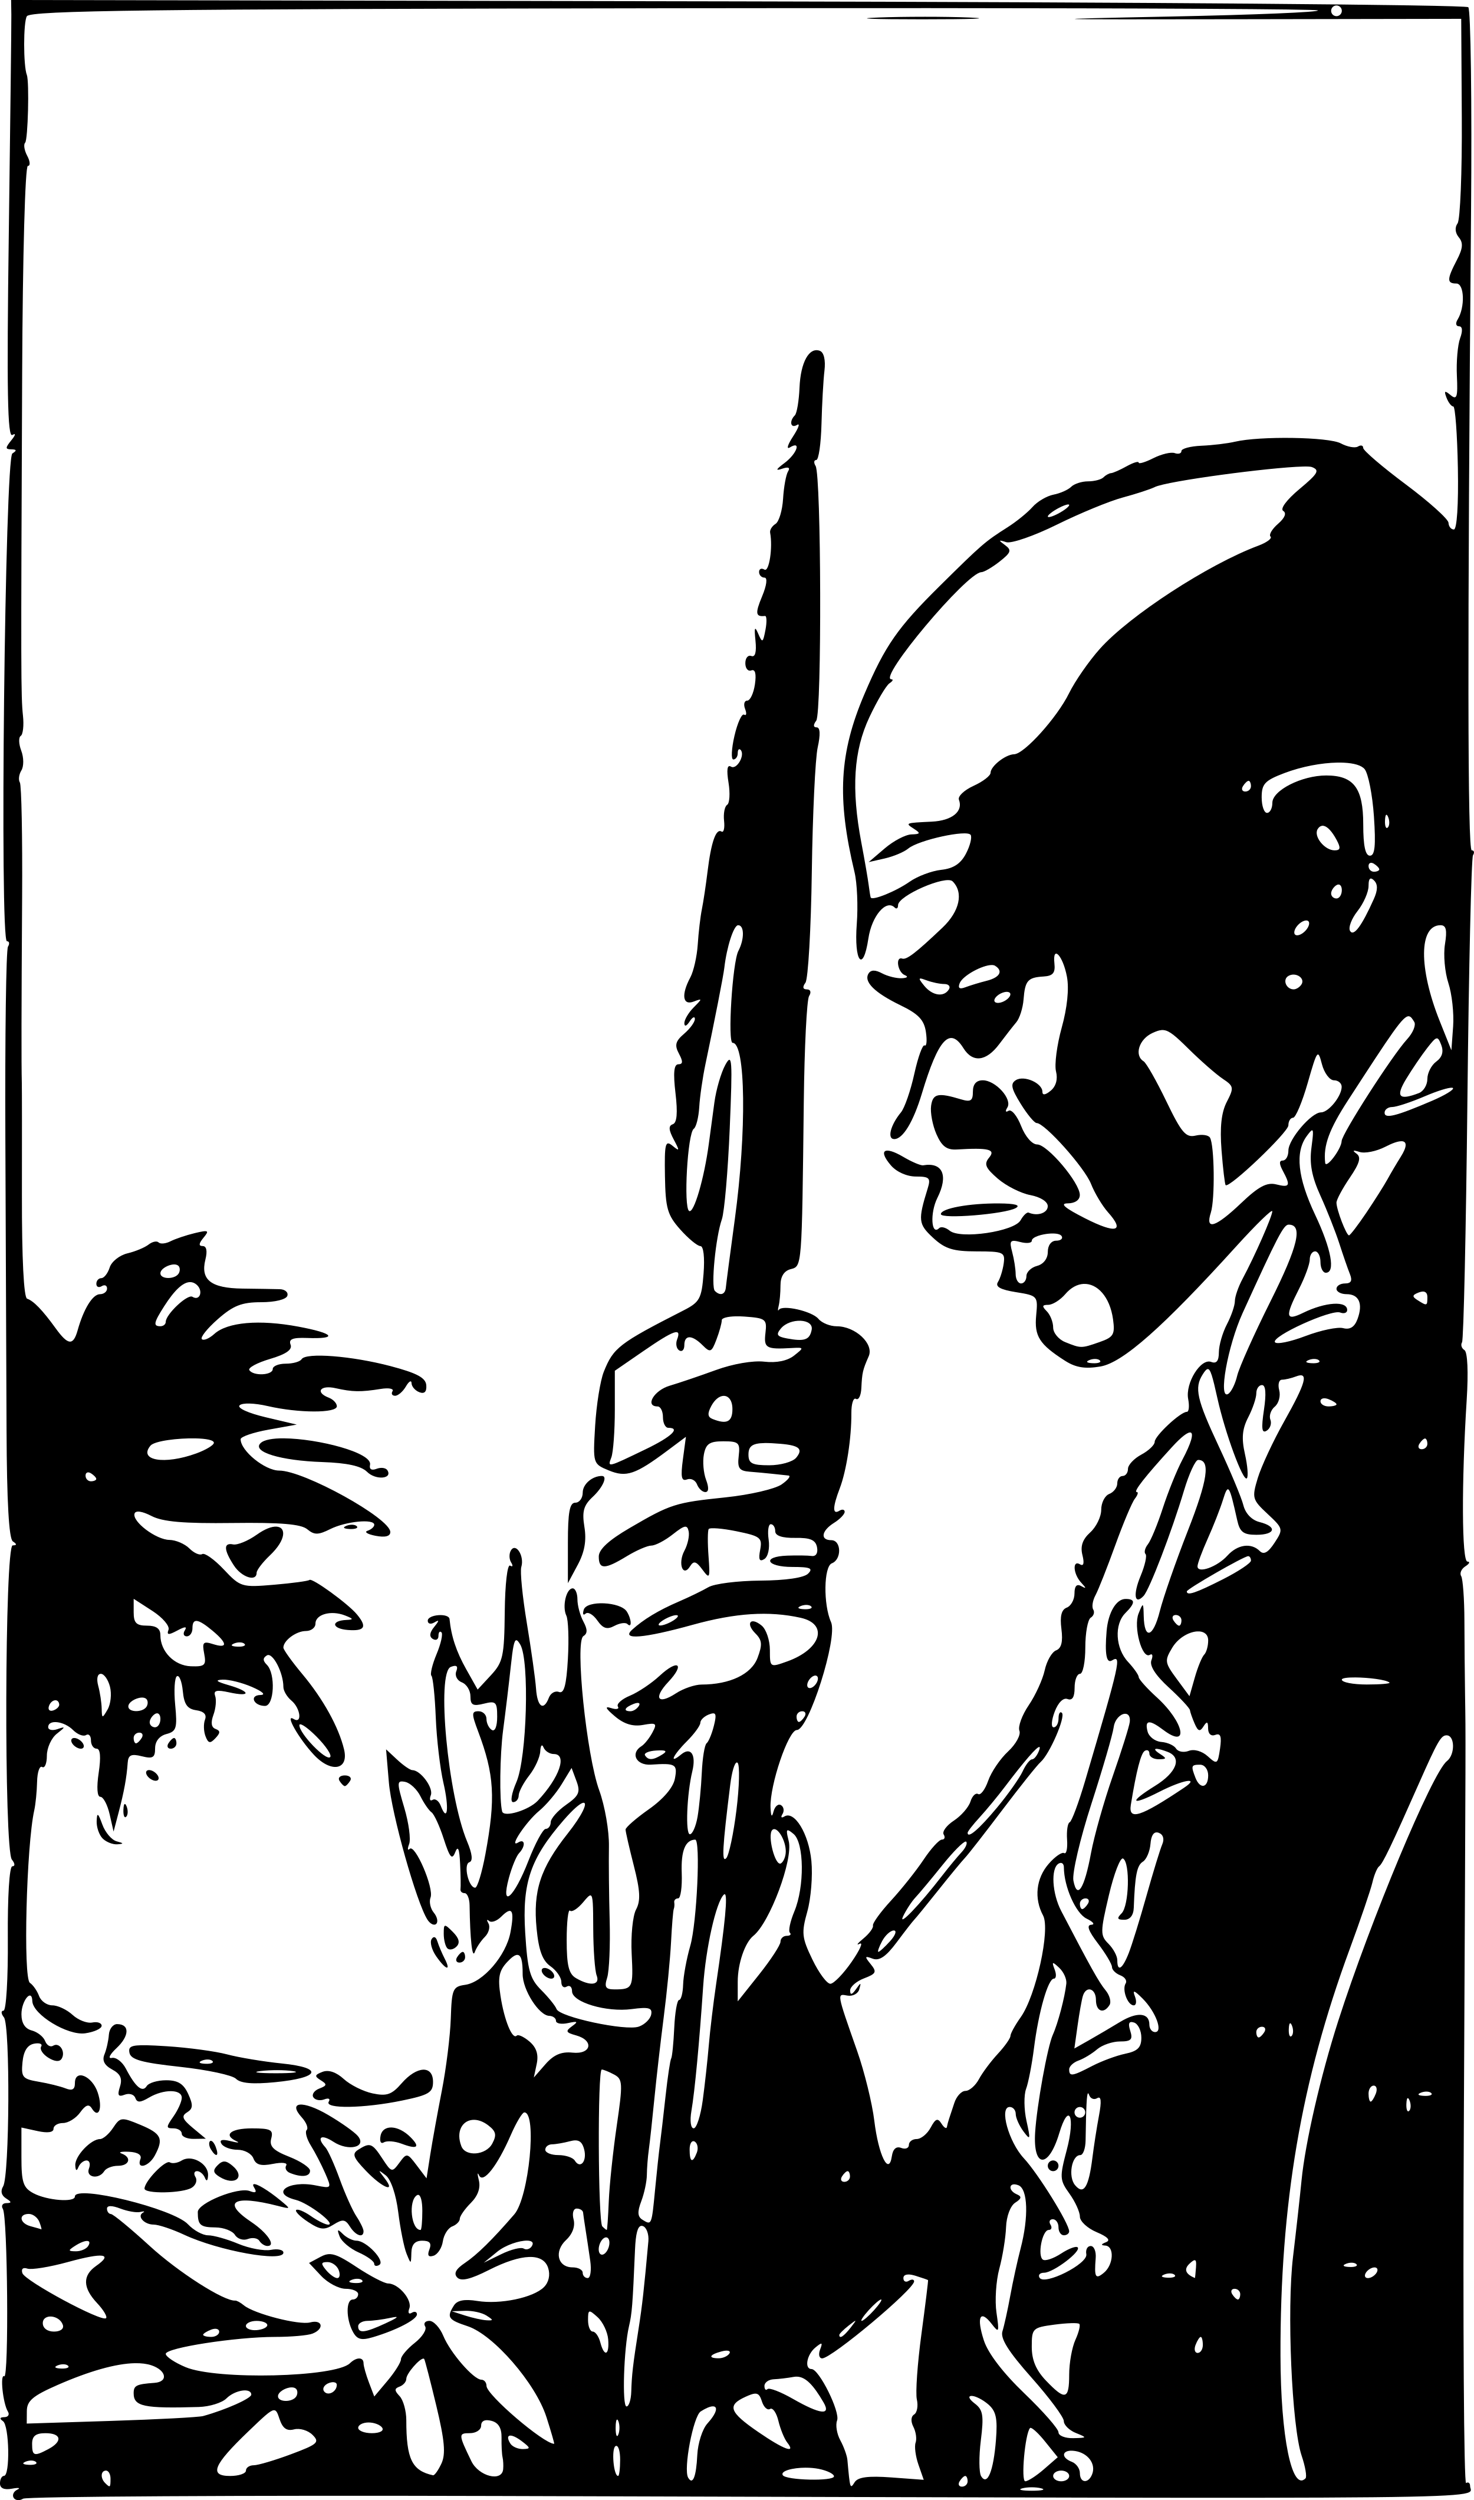 <?xml version="1.0" encoding="UTF-8" standalone="no"?>
<svg
   xmlns:dc="http://purl.org/dc/elements/1.1/"
   xmlns:cc="http://creativecommons.org/ns#"
   xmlns:rdf="http://www.w3.org/1999/02/22-rdf-syntax-ns#"
   xmlns:svg="http://www.w3.org/2000/svg"
   xmlns="http://www.w3.org/2000/svg"
   xmlns:sodipodi="http://sodipodi.sourceforge.net/DTD/sodipodi-0.dtd"
   xmlns:inkscape="http://www.inkscape.org/namespaces/inkscape"
   sodipodi:docname="African warrior bw.svg"
   inkscape:version="1.0 (4035a4fb49, 2020-05-01)"
   id="svg302"
   version="1.1"
   viewBox="0 0 72.953 123.709"
   height="123.709mm"
   width="72.953mm">
  <title
     id="title310">African warrior</title>
  <defs
     id="defs296" />
  <sodipodi:namedview
     inkscape:window-maximized="0"
     inkscape:window-y="6"
     inkscape:window-x="64"
     inkscape:window-height="977"
     inkscape:window-width="1426"
     fit-margin-bottom="0"
     fit-margin-right="0"
     fit-margin-left="0"
     fit-margin-top="0"
     showgrid="false"
     inkscape:document-rotation="0"
     inkscape:current-layer="layer1"
     inkscape:document-units="mm"
     inkscape:cy="588.06672"
     inkscape:cx="626.43496"
     inkscape:zoom="0.35"
     inkscape:pageshadow="2"
     inkscape:pageopacity="0.0"
     borderopacity="1.0"
     bordercolor="#666666"
     pagecolor="#ffffff"
     id="base" />
  <g
     transform="translate(59.911,7.426)"
     id="layer1"
     inkscape:groupmode="layer"
     inkscape:label="Lager 1">
    <path
       id="path263"
       style="fill:#000000;stroke-width:0.265"
       d="m -59.361,-7.426 0.011,0.73 c 0.006,0.402 -0.051,5.287 -0.126,10.856 -0.105,7.772 -0.064,10.081 0.177,9.937 0.182,-0.109 0.161,1.1e-4 -0.049,0.259 -0.308,0.379 -0.308,0.449 0,0.452 0.265,0.003 0.278,0.058 0.049,0.204 -0.369,0.234 -0.635,24.134 -0.269,24.134 0.119,0 0.142,0.121 0.051,0.269 -0.092,0.148 -0.15,4.405 -0.129,9.459 0.021,5.054 0.047,11.571 0.059,14.481 0.014,3.526 0.118,5.356 0.311,5.486 0.209,0.14 0.207,0.195 -0.007,0.198 -0.396,0.005 -0.435,15.065 -0.04,15.548 0.156,0.192 0.165,0.331 0.021,0.331 -0.144,0 -0.237,1.499 -0.222,3.572 0.015,1.976 -0.08,3.572 -0.213,3.572 -0.132,0 -0.123,0.149 0.021,0.331 0.314,0.399 0.278,7.848 -0.041,8.364 -0.139,0.225 -0.086,0.447 0.142,0.591 0.286,0.181 0.29,0.232 0.018,0.235 -0.19,0.002 -0.268,0.131 -0.172,0.287 0.237,0.384 0.302,8.428 0.067,8.282 -0.219,-0.136 -0.065,1.347 0.182,1.746 0.092,0.15 0.013,0.274 -0.178,0.276 -0.226,0.003 -0.249,0.072 -0.066,0.198 0.314,0.218 0.36,2.706 0.05,2.707 -0.109,4.8e-4 -0.198,0.168 -0.198,0.373 0,0.242 0.208,0.333 0.595,0.261 0.327,-0.061 0.446,-0.039 0.263,0.048 -0.183,0.087 -0.264,0.269 -0.18,0.404 h -5.19e-4 c 0.084,0.135 0.293,0.155 0.465,0.044 0.172,-0.111 10.731,-0.171 23.464,-0.134 51.309,0.149 48.154,0.182 48.154,-0.498 0,-0.145 -0.089,-0.21 -0.198,-0.142 -0.109,0.067 -0.16,-7.873 -0.112,-17.645 0.099,-20.298 0.095,-19.078 0.061,-21.34 -0.014,-0.946 -0.029,-2.603 -0.032,-3.681 -0.003,-1.079 -0.076,-2.074 -0.161,-2.212 -0.085,-0.138 0.009,-0.355 0.209,-0.482 0.201,-0.127 0.246,-0.233 0.1,-0.235 -0.279,-0.004 -0.296,-3.875 -0.035,-7.999 0.087,-1.38 0.043,-2.37 -0.112,-2.465 -0.142,-0.088 -0.195,-0.262 -0.118,-0.387 0.077,-0.125 0.197,-5.544 0.266,-12.041 0.069,-6.497 0.193,-11.923 0.276,-12.057 0.083,-0.134 0.055,-0.244 -0.063,-0.244 -0.205,-5.8e-5 -0.216,-10.117 -0.034,-31.53 0.047,-5.481 -0.015,-10.065 -0.136,-10.186 -0.121,-0.121 -16.398,-0.251 -36.171,-0.289 z m 65.596,0.27 c 0.146,0 0.265,0.119 0.265,0.265 0,0.146 -0.12,0.265 -0.265,0.265 -0.146,0 -0.264,-0.119 -0.264,-0.265 0,-0.146 0.119,-0.265 0.264,-0.265 z m -20.566,0.131 c 11.411,0.007 19.532,0.049 19.641,0.113 0.146,0.085 -3.129,0.221 -7.276,0.304 -6.936,0.139 -6.662,0.15 3.417,0.133 l 10.958,-0.019 0.029,4.894 c 0.016,2.692 -0.078,5.044 -0.209,5.226 -0.146,0.203 -0.122,0.47 0.062,0.692 0.226,0.273 0.202,0.549 -0.098,1.124 -0.496,0.951 -0.501,1.16 -0.025,1.16 0.4,0 0.44,1.174 0.061,1.786 -0.113,0.182 -0.082,0.33 0.07,0.33 0.172,0 0.193,0.221 0.055,0.595 -0.12,0.327 -0.192,1.163 -0.159,1.857 0.05,1.054 -0.001,1.211 -0.31,0.955 -0.296,-0.245 -0.336,-0.22 -0.203,0.128 0.092,0.239 0.243,0.434 0.336,0.435 0.094,3.18e-4 0.195,1.37 0.226,3.043 0.033,1.811 -0.047,3.042 -0.198,3.042 -0.14,0 -0.259,-0.149 -0.266,-0.331 -0.007,-0.182 -0.959,-1.038 -2.117,-1.902 -1.158,-0.864 -2.105,-1.675 -2.105,-1.802 0,-0.127 -0.116,-0.158 -0.259,-0.07 -0.143,0.088 -0.525,0.018 -0.85,-0.156 -0.597,-0.319 -4.007,-0.372 -5.242,-0.081 -0.364,0.086 -1.108,0.175 -1.653,0.198 -0.546,0.023 -0.992,0.141 -0.992,0.263 -10e-5,0.121 -0.149,0.167 -0.331,0.102 -0.182,-0.065 -0.658,0.048 -1.058,0.25 -0.4,0.202 -0.728,0.3 -0.728,0.219 0,-0.082 -0.268,5.56e-4 -0.595,0.182 -0.327,0.182 -0.675,0.335 -0.772,0.34 -0.097,0.005 -0.266,0.099 -0.375,0.208 -0.109,0.109 -0.452,0.198 -0.763,0.198 -0.31,0 -0.687,0.122 -0.836,0.271 -0.149,0.149 -0.542,0.323 -0.873,0.387 -0.331,0.064 -0.799,0.339 -1.039,0.611 -0.24,0.272 -0.794,0.723 -1.231,1 -1.127,0.717 -1.258,0.83 -3.343,2.89 -2.101,2.075 -2.718,2.96 -3.748,5.373 -1.245,2.917 -1.367,5.133 -0.485,8.817 0.126,0.528 0.176,1.676 0.109,2.55 -0.143,1.882 0.314,2.456 0.574,0.721 0.167,-1.116 0.88,-1.954 1.302,-1.532 0.092,0.092 0.167,0.038 0.167,-0.118 0,-0.469 2.374,-1.503 2.701,-1.177 0.553,0.553 0.348,1.483 -0.504,2.291 -1.323,1.255 -1.773,1.601 -1.993,1.53 -0.347,-0.112 -0.224,0.675 0.127,0.817 0.191,0.077 0.128,0.142 -0.149,0.155 -0.264,0.012 -0.704,-0.099 -0.976,-0.244 -0.336,-0.18 -0.551,-0.176 -0.667,0.011 -0.251,0.406 0.296,0.948 1.587,1.574 0.886,0.429 1.165,0.724 1.253,1.322 0.062,0.424 0.034,0.721 -0.064,0.661 -0.097,-0.06 -0.326,0.571 -0.51,1.403 -0.183,0.832 -0.48,1.691 -0.661,1.909 -0.521,0.63 -0.696,1.323 -0.332,1.323 0.427,0 0.945,-0.854 1.367,-2.255 0.814,-2.705 1.382,-3.324 2.057,-2.243 0.459,0.735 1.125,0.661 1.769,-0.198 0.3,-0.4 0.68,-0.887 0.845,-1.082 0.165,-0.195 0.328,-0.703 0.361,-1.13 0.074,-0.936 0.207,-1.09 0.99,-1.137 0.463,-0.028 0.588,-0.176 0.538,-0.641 -0.104,-0.953 0.423,-0.397 0.62,0.655 0.111,0.592 0.014,1.533 -0.258,2.512 -0.239,0.861 -0.367,1.838 -0.283,2.172 0.096,0.382 -0.001,0.735 -0.261,0.951 -0.264,0.219 -0.413,0.239 -0.413,0.056 0,-0.43 -0.904,-0.83 -1.309,-0.579 -0.285,0.176 -0.238,0.408 0.234,1.172 0.324,0.524 0.68,0.953 0.791,0.953 0.402,0 2.373,2.205 2.69,3.011 0.179,0.454 0.557,1.085 0.84,1.403 0.859,0.962 0.406,1.083 -1.129,0.303 -1.018,-0.517 -1.276,-0.74 -0.86,-0.743 0.361,-0.003 0.595,-0.167 0.595,-0.417 0,-0.603 -1.603,-2.498 -2.112,-2.498 -0.251,0 -0.587,-0.387 -0.794,-0.914 -0.197,-0.503 -0.476,-0.841 -0.62,-0.752 -0.15,0.093 -0.176,0.025 -0.061,-0.161 0.258,-0.417 -0.582,-1.347 -1.217,-1.347 -0.321,0 -0.488,0.192 -0.488,0.56 0,0.458 -0.109,0.527 -0.595,0.38 -1.13,-0.342 -1.388,-0.285 -1.474,0.323 -0.047,0.331 0.072,0.962 0.264,1.401 0.265,0.605 0.511,0.789 1.012,0.759 1.58,-0.095 1.935,-0.005 1.595,0.404 -0.263,0.317 -0.184,0.508 0.43,1.039 0.414,0.358 1.14,0.725 1.613,0.814 0.501,0.095 0.86,0.324 0.86,0.548 0,0.338 -0.509,0.51 -0.945,0.319 -0.083,-0.036 -0.263,0.134 -0.4,0.378 -0.313,0.559 -2.985,0.95 -3.51,0.515 -0.194,-0.161 -0.429,-0.217 -0.521,-0.125 -0.394,0.394 -0.46,-0.75 -0.086,-1.499 0.554,-1.11 0.262,-1.776 -0.706,-1.61 -0.118,0.02 -0.561,-0.168 -0.984,-0.418 -0.938,-0.554 -1.259,-0.335 -0.613,0.419 0.279,0.326 0.79,0.554 1.24,0.554 0.672,0 0.743,0.073 0.581,0.595 -0.485,1.566 -0.464,1.758 0.266,2.434 0.593,0.55 0.992,0.675 2.154,0.675 1.326,0 1.42,0.042 1.344,0.595 -0.045,0.327 -0.174,0.742 -0.286,0.921 -0.144,0.23 0.116,0.377 0.891,0.501 1.076,0.172 1.093,0.192 1.002,1.149 -0.098,1.031 0.156,1.431 1.425,2.244 0.529,0.339 0.992,0.414 1.751,0.286 1.111,-0.188 3.098,-1.944 6.725,-5.945 0.982,-1.083 1.785,-1.865 1.785,-1.737 0,0.25 -0.859,2.201 -1.475,3.351 -0.207,0.386 -0.377,0.879 -0.377,1.095 0,0.216 -0.177,0.733 -0.395,1.15 -0.217,0.417 -0.396,1.038 -0.397,1.381 -0.001,0.431 -0.119,0.579 -0.379,0.479 -0.516,-0.198 -1.291,1.049 -1.14,1.837 0.066,0.348 0.037,0.632 -0.066,0.632 -0.316,0 -1.592,1.191 -1.592,1.485 0,0.153 -0.298,0.437 -0.661,0.631 -0.364,0.195 -0.661,0.513 -0.661,0.706 0,0.194 -0.119,0.352 -0.265,0.352 -0.146,0 -0.265,0.166 -0.265,0.368 0,0.203 -0.179,0.437 -0.397,0.521 -0.218,0.084 -0.397,0.436 -0.397,0.781 0,0.346 -0.245,0.85 -0.544,1.121 -0.381,0.345 -0.497,0.681 -0.386,1.122 0.101,0.402 0.058,0.567 -0.117,0.459 -0.388,-0.239 -0.344,0.475 0.055,0.905 0.265,0.285 0.265,0.319 0,0.169 -0.219,-0.123 -0.331,7.94e-4 -0.331,0.366 0,0.304 -0.172,0.619 -0.382,0.7 -0.265,0.102 -0.346,0.425 -0.265,1.058 0.081,0.632 2.65e-4,0.957 -0.263,1.058 -0.209,0.08 -0.463,0.523 -0.564,0.984 -0.101,0.461 -0.457,1.239 -0.79,1.729 -0.333,0.49 -0.541,1.059 -0.462,1.264 0.079,0.205 -0.175,0.667 -0.563,1.027 -0.388,0.36 -0.831,1.012 -0.983,1.448 -0.152,0.436 -0.376,0.732 -0.497,0.657 -0.121,-0.075 -0.292,0.093 -0.381,0.374 -0.089,0.28 -0.458,0.704 -0.821,0.942 -0.363,0.238 -0.589,0.546 -0.503,0.685 0.086,0.139 0.046,0.253 -0.088,0.253 -0.135,0 -0.543,0.446 -0.906,0.992 -0.364,0.546 -1.088,1.456 -1.61,2.023 -0.522,0.567 -0.925,1.123 -0.896,1.238 0.029,0.114 -0.185,0.404 -0.476,0.643 -0.291,0.239 -0.373,0.356 -0.183,0.258 0.19,-0.097 0.012,0.306 -0.397,0.896 -0.409,0.59 -0.881,1.078 -1.05,1.084 -0.169,0.006 -0.57,-0.532 -0.89,-1.195 -0.527,-1.089 -0.551,-1.318 -0.254,-2.379 0.181,-0.646 0.272,-1.772 0.202,-2.502 -0.129,-1.345 -0.839,-2.511 -1.339,-2.201 -0.149,0.092 -0.19,0.038 -0.092,-0.12 0.098,-0.158 0.065,-0.357 -0.072,-0.441 -0.137,-0.085 -0.303,0.056 -0.37,0.313 -0.083,0.318 -0.13,0.256 -0.149,-0.195 -0.045,-1.099 0.883,-3.836 1.301,-3.836 0.587,0 2.038,-4.572 1.694,-5.338 -0.389,-0.867 -0.363,-2.756 0.04,-2.911 0.496,-0.191 0.474,-1.144 -0.027,-1.144 -0.563,0 -0.491,-0.466 0.132,-0.855 0.291,-0.182 0.529,-0.428 0.529,-0.547 0,-0.119 -0.119,-0.143 -0.265,-0.053 -0.343,0.212 -0.335,-0.177 0.021,-1.107 0.331,-0.864 0.583,-2.491 0.576,-3.718 -0.003,-0.471 0.1,-0.791 0.228,-0.712 0.128,0.079 0.248,-0.16 0.266,-0.533 0.038,-0.775 0.064,-0.888 0.365,-1.578 0.267,-0.613 -0.661,-1.481 -1.585,-1.481 -0.33,0 -0.737,-0.165 -0.905,-0.368 -0.315,-0.38 -1.789,-0.714 -1.959,-0.445 -0.053,0.083 -0.056,-0.007 -0.007,-0.201 0.049,-0.194 0.089,-0.651 0.089,-1.017 0,-0.43 0.177,-0.711 0.501,-0.795 0.566,-0.148 0.556,-0.025 0.652,-8.286 0.031,-2.692 0.149,-5.044 0.261,-5.226 0.12,-0.193 0.075,-0.331 -0.108,-0.331 -0.203,0 -0.228,-0.116 -0.071,-0.331 0.133,-0.182 0.275,-2.652 0.315,-5.49 0.04,-2.838 0.171,-5.606 0.291,-6.152 0.141,-0.639 0.123,-0.992 -0.05,-0.992 -0.17,0 -0.178,-0.122 -0.022,-0.331 0.28,-0.375 0.25,-12.149 -0.032,-12.604 -0.1,-0.162 -0.085,-0.294 0.033,-0.294 0.118,-2e-5 0.234,-0.804 0.259,-1.786 0.025,-0.982 0.091,-2.169 0.147,-2.637 0.062,-0.514 -0.027,-0.901 -0.224,-0.977 -0.533,-0.205 -0.958,0.561 -1.011,1.825 -0.028,0.651 -0.131,1.266 -0.231,1.366 -0.294,0.294 -0.206,0.668 0.111,0.472 0.161,-0.099 0.071,0.157 -0.198,0.569 -0.27,0.412 -0.342,0.658 -0.16,0.546 0.583,-0.359 0.353,0.31 -0.265,0.771 -0.429,0.32 -0.463,0.399 -0.119,0.283 0.312,-0.106 0.414,-0.06 0.295,0.133 -0.1,0.162 -0.211,0.77 -0.246,1.35 -0.035,0.581 -0.204,1.142 -0.375,1.247 -0.171,0.106 -0.291,0.3 -0.266,0.433 0.139,0.736 -0.051,1.97 -0.282,1.828 -0.146,-0.09 -0.265,-0.037 -0.265,0.117 0,0.154 0.12,0.28 0.268,0.28 0.158,0 0.11,0.379 -0.118,0.926 -0.352,0.843 -0.326,1.024 0.142,0.97 0.088,-0.01 0.098,0.3 0.024,0.689 -0.124,0.646 -0.154,0.662 -0.36,0.186 -0.17,-0.396 -0.203,-0.312 -0.134,0.349 0.058,0.564 -0.014,0.831 -0.206,0.758 -0.163,-0.062 -0.296,0.098 -0.296,0.356 0,0.258 0.133,0.418 0.296,0.356 0.193,-0.074 0.255,0.167 0.178,0.691 -0.065,0.443 -0.236,0.805 -0.381,0.805 -0.145,0 -0.192,0.185 -0.105,0.411 0.087,0.226 0.065,0.353 -0.048,0.283 -0.113,-0.07 -0.328,0.4 -0.478,1.045 -0.149,0.644 -0.175,1.172 -0.056,1.172 0.119,0 0.217,-0.139 0.217,-0.309 0,-0.17 0.062,-0.246 0.138,-0.17 0.247,0.247 -0.186,1.01 -0.472,0.833 -0.185,-0.114 -0.226,0.15 -0.122,0.79 0.086,0.529 0.055,1.025 -0.068,1.101 -0.123,0.076 -0.191,0.432 -0.152,0.791 0.039,0.359 -0.018,0.598 -0.128,0.53 -0.271,-0.167 -0.513,0.528 -0.689,1.976 -0.081,0.663 -0.207,1.503 -0.281,1.867 -0.074,0.364 -0.166,1.146 -0.204,1.738 -0.038,0.592 -0.204,1.329 -0.368,1.637 -0.458,0.855 -0.383,1.403 0.163,1.196 0.441,-0.167 0.441,-0.153 0,0.292 -0.255,0.257 -0.461,0.607 -0.459,0.779 0.002,0.183 0.11,0.147 0.26,-0.085 0.141,-0.218 0.259,-0.274 0.261,-0.125 0.002,0.15 -0.238,0.479 -0.533,0.731 -0.43,0.368 -0.481,0.564 -0.255,0.985 0.206,0.385 0.199,0.525 -0.029,0.525 -0.22,0 -0.262,0.418 -0.142,1.433 0.115,0.974 0.072,1.465 -0.133,1.534 -0.22,0.073 -0.208,0.278 0.043,0.75 0.306,0.574 0.299,0.61 -0.058,0.315 -0.356,-0.294 -0.401,-0.116 -0.374,1.497 0.027,1.6 0.122,1.933 0.76,2.648 0.401,0.45 0.849,0.819 0.994,0.819 0.156,0 0.22,0.562 0.157,1.366 -0.097,1.238 -0.189,1.407 -0.994,1.818 -3.195,1.63 -3.468,1.841 -3.945,3.038 -0.173,0.435 -0.365,1.637 -0.427,2.671 -0.111,1.875 -0.109,1.882 0.671,2.205 0.871,0.361 1.317,0.21 2.921,-0.989 l 0.901,-0.673 -0.15,1.122 c -0.117,0.869 -0.071,1.092 0.202,0.988 0.194,-0.074 0.418,0.036 0.498,0.245 0.08,0.209 0.266,0.38 0.412,0.38 0.169,0 0.181,-0.223 0.035,-0.609 -0.127,-0.335 -0.176,-0.9 -0.107,-1.257 0.101,-0.526 0.282,-0.647 0.966,-0.646 0.762,0.001 0.834,0.07 0.757,0.728 -0.07,0.597 0.024,0.735 0.529,0.775 0.338,0.027 0.852,0.074 1.143,0.106 0.291,0.032 0.645,0.069 0.787,0.084 0.142,0.014 -0.008,0.212 -0.333,0.439 -0.325,0.227 -1.572,0.516 -2.771,0.641 -2.51,0.262 -2.713,0.327 -4.76,1.522 -1.029,0.601 -1.521,1.055 -1.521,1.405 0,0.653 0.297,0.65 1.383,-0.012 0.476,-0.29 1.026,-0.529 1.222,-0.529 0.195,-5.29e-4 0.672,-0.25 1.058,-0.555 0.59,-0.465 0.716,-0.489 0.786,-0.146 0.046,0.225 -0.049,0.655 -0.211,0.957 -0.337,0.63 -0.074,1.343 0.283,0.766 0.176,-0.284 0.301,-0.25 0.61,0.17 0.36,0.488 0.382,0.439 0.301,-0.663 -0.049,-0.655 -0.045,-1.26 0.007,-1.345 0.052,-0.085 0.675,-0.036 1.384,0.109 1.181,0.242 1.279,0.319 1.164,0.922 -0.091,0.476 -0.035,0.602 0.203,0.455 0.187,-0.116 0.28,-0.531 0.217,-0.965 -0.061,-0.419 -0.013,-0.763 0.107,-0.763 0.12,0 0.219,0.156 0.219,0.347 0,0.227 0.341,0.341 0.988,0.331 0.751,-0.012 1.01,0.099 1.081,0.464 0.055,0.285 -0.051,0.46 -0.26,0.431 -0.194,-0.027 -0.74,-0.034 -1.213,-0.017 -1.275,0.046 -1.044,0.56 0.251,0.56 0.889,0 1.045,0.066 0.78,0.331 -0.204,0.204 -1.109,0.336 -2.368,0.345 -1.12,0.008 -2.275,0.154 -2.566,0.325 -0.291,0.17 -0.946,0.488 -1.455,0.707 -1.012,0.435 -1.764,0.889 -2.323,1.401 -0.566,0.519 0.577,0.425 3.008,-0.249 2.117,-0.586 3.766,-0.692 5.334,-0.345 1.396,0.31 1.013,1.559 -0.661,2.158 -0.858,0.307 -0.86,0.306 -0.86,-0.563 0,-0.479 -0.182,-1.022 -0.404,-1.206 -0.549,-0.456 -0.819,-0.121 -0.311,0.387 0.332,0.332 0.351,0.553 0.104,1.207 -0.306,0.812 -1.366,1.318 -2.772,1.321 -0.333,7.93e-4 -0.902,0.196 -1.265,0.434 -0.903,0.591 -1.137,0.241 -0.379,-0.565 0.842,-0.896 0.481,-1.148 -0.431,-0.302 -0.402,0.373 -1.063,0.816 -1.469,0.984 -0.406,0.168 -0.674,0.409 -0.596,0.536 0.079,0.127 -0.072,0.162 -0.334,0.077 -0.335,-0.108 -0.28,0.013 0.185,0.406 0.456,0.386 0.89,0.518 1.395,0.427 0.657,-0.119 0.706,-0.08 0.462,0.376 -0.15,0.28 -0.391,0.582 -0.536,0.672 -0.575,0.355 -0.266,0.965 0.465,0.917 1.227,-0.081 1.322,-0.025 1.183,0.701 -0.082,0.43 -0.569,1.001 -1.286,1.506 -0.635,0.447 -1.154,0.9 -1.154,1.006 0,0.106 0.185,0.913 0.41,1.794 0.316,1.234 0.341,1.73 0.109,2.163 -0.165,0.309 -0.263,1.294 -0.217,2.19 0.087,1.691 0.053,1.761 -0.85,1.761 -0.443,0 -0.512,-0.111 -0.362,-0.581 0.101,-0.32 0.157,-1.599 0.123,-2.844 -0.034,-1.245 -0.05,-2.886 -0.036,-3.647 0.014,-0.765 -0.201,-2.008 -0.481,-2.778 -0.631,-1.736 -1.209,-7.367 -0.784,-7.63 0.21,-0.13 0.21,-0.33 -0.002,-0.725 -0.161,-0.3 -0.292,-0.791 -0.292,-1.092 0,-0.301 -0.106,-0.546 -0.234,-0.546 -0.321,0 -0.53,0.901 -0.314,1.351 0.097,0.203 0.131,1.164 0.076,2.137 -0.074,1.306 -0.19,1.735 -0.441,1.639 -0.187,-0.072 -0.412,0.054 -0.499,0.281 -0.262,0.684 -0.574,0.465 -0.637,-0.448 -0.033,-0.473 -0.238,-1.931 -0.455,-3.241 -0.217,-1.31 -0.341,-2.56 -0.274,-2.778 0.163,-0.532 -0.265,-1.22 -0.511,-0.822 -0.099,0.161 -0.096,0.43 0.008,0.598 0.104,0.168 0.081,0.239 -0.051,0.158 -0.135,-0.083 -0.25,0.909 -0.265,2.283 -0.023,2.204 -0.087,2.496 -0.684,3.14 l -0.658,0.71 -0.569,-1.012 c -0.487,-0.867 -0.737,-1.62 -0.822,-2.476 -0.031,-0.311 -1.078,-0.232 -1.078,0.082 0,0.154 0.149,0.191 0.331,0.082 0.248,-0.149 0.245,-0.093 -0.013,0.225 -0.231,0.285 -0.253,0.48 -0.066,0.595 0.153,0.094 0.278,0.026 0.278,-0.152 0,-0.179 0.067,-0.258 0.148,-0.177 0.081,0.081 -0.027,0.568 -0.242,1.081 -0.214,0.513 -0.329,0.994 -0.254,1.069 0.075,0.075 0.172,1.008 0.215,2.072 0.043,1.065 0.214,2.517 0.379,3.228 0.292,1.253 0.201,2.006 -0.135,1.129 -0.091,-0.238 -0.272,-0.368 -0.4,-0.289 -0.129,0.08 -0.168,-0.025 -0.089,-0.232 0.139,-0.362 -0.508,-1.238 -0.914,-1.238 -0.108,0 -0.444,-0.232 -0.748,-0.515 l -0.553,-0.515 0.139,1.639 c 0.131,1.552 1.369,5.951 1.91,6.791 0.138,0.214 0.334,0.306 0.435,0.205 0.101,-0.101 0.046,-0.351 -0.122,-0.554 -0.169,-0.203 -0.241,-0.541 -0.161,-0.75 0.179,-0.465 -0.769,-2.67 -1.034,-2.406 -0.104,0.104 -0.115,-0.004 -0.025,-0.239 0.09,-0.236 -0.018,-1.043 -0.241,-1.795 -0.377,-1.27 -0.374,-1.361 0.041,-1.281 0.246,0.047 0.588,0.369 0.761,0.715 0.172,0.346 0.419,0.702 0.547,0.792 0.128,0.089 0.401,0.682 0.605,1.317 0.298,0.925 0.41,1.057 0.565,0.661 0.138,-0.351 0.208,-0.188 0.244,0.566 0.028,0.582 0.036,1.148 0.019,1.257 -0.017,0.109 0.075,0.198 0.205,0.198 0.13,0 0.24,0.268 0.245,0.595 0.025,1.702 0.132,2.669 0.257,2.32 0.077,-0.216 0.3,-0.553 0.497,-0.749 0.196,-0.196 0.277,-0.496 0.18,-0.667 -0.097,-0.17 -0.085,-0.226 0.029,-0.124 0.113,0.102 0.385,0.007 0.603,-0.211 0.541,-0.541 0.665,-0.333 0.457,0.773 -0.216,1.153 -1.355,2.474 -2.24,2.599 -0.614,0.086 -0.665,0.206 -0.713,1.663 -0.029,0.864 -0.228,2.471 -0.443,3.572 -0.215,1.101 -0.473,2.528 -0.574,3.171 l -0.183,1.17 -0.485,-0.641 c -0.472,-0.624 -0.495,-0.627 -0.859,-0.132 -0.362,0.493 -0.389,0.486 -0.838,-0.198 -0.509,-0.777 -0.614,-0.816 -1.192,-0.451 -0.328,0.207 -0.265,0.381 0.38,1.054 0.822,0.858 1.514,1.121 0.904,0.344 -0.324,-0.413 -0.316,-0.426 0.07,-0.125 0.257,0.201 0.51,0.946 0.62,1.829 0.102,0.82 0.286,1.739 0.409,2.043 0.219,0.543 0.224,0.542 0.24,-0.043 0.011,-0.41 0.179,-0.595 0.537,-0.595 0.374,0 0.474,0.122 0.355,0.433 -0.114,0.297 -0.05,0.394 0.207,0.31 0.205,-0.068 0.412,-0.389 0.459,-0.714 0.048,-0.325 0.256,-0.655 0.463,-0.735 0.207,-0.079 0.376,-0.251 0.376,-0.381 0,-0.13 0.245,-0.481 0.543,-0.779 0.353,-0.353 0.492,-0.746 0.399,-1.124 -0.079,-0.32 -0.074,-0.43 0.01,-0.245 0.199,0.435 0.904,-0.459 1.57,-1.99 0.269,-0.618 0.572,-1.124 0.672,-1.124 0.64,0 0.227,4.208 -0.496,5.044 -1.087,1.258 -1.839,1.997 -2.445,2.405 -0.452,0.304 -0.568,0.525 -0.379,0.721 0.192,0.2 0.652,0.091 1.566,-0.372 1.63,-0.825 2.692,-0.86 2.934,-0.097 0.11,0.345 0.029,0.706 -0.21,0.945 -0.525,0.525 -2.17,0.867 -3.295,0.685 -0.635,-0.103 -0.997,-0.035 -1.158,0.22 -0.374,0.59 -0.296,0.708 0.68,1.03 1.278,0.422 3.363,2.827 3.896,4.493 v -0.002 c 0.234,0.731 0.406,1.329 0.383,1.328 -0.531,-0.013 -3.349,-2.425 -3.349,-2.867 0,-0.169 -0.115,-0.307 -0.254,-0.307 -0.382,0 -1.536,-1.328 -1.884,-2.169 -0.169,-0.408 -0.479,-0.742 -0.688,-0.742 -0.209,0 -0.304,0.124 -0.21,0.275 0.094,0.151 -0.137,0.517 -0.513,0.813 -0.376,0.296 -0.684,0.66 -0.684,0.811 0,0.15 -0.298,0.627 -0.661,1.059 l -0.66,0.785 -0.266,-0.698 c -0.146,-0.384 -0.265,-0.809 -0.265,-0.945 0,-0.317 -0.351,-0.318 -0.675,-0.002 -0.713,0.695 -6.595,0.835 -8.131,0.193 -0.541,-0.226 -0.983,-0.522 -0.983,-0.657 0,-0.301 3.469,-0.84 5.413,-0.84 0.783,0 1.611,-0.072 1.841,-0.16 0.609,-0.234 0.513,-0.72 -0.109,-0.557 -0.554,0.145 -2.778,-0.429 -3.28,-0.846 -0.161,-0.134 -0.352,-0.239 -0.425,-0.234 -0.552,0.042 -2.812,-1.4 -4.233,-2.701 -0.946,-0.865 -1.809,-1.577 -1.918,-1.581 -0.109,-0.004 -0.198,-0.123 -0.198,-0.265 0,-0.165 0.236,-0.168 0.659,-0.007 0.363,0.138 0.809,0.214 0.992,0.169 0.183,-0.045 0.243,-0.031 0.133,0.03 -0.317,0.177 0.055,0.595 0.529,0.595 0.236,0 0.914,0.226 1.506,0.502 1.71,0.798 4.912,1.374 4.912,0.885 0,-0.14 -0.278,-0.202 -0.617,-0.137 -0.339,0.065 -1.068,-0.071 -1.62,-0.301 -0.552,-0.231 -1.222,-0.419 -1.49,-0.419 -0.268,0 -0.716,-0.246 -0.996,-0.546 -0.723,-0.776 -5.597,-1.971 -5.597,-1.372 2.9e-5,0.304 -1.383,0.194 -2.051,-0.163 -0.507,-0.271 -0.595,-0.535 -0.595,-1.785 v -1.467 l 0.794,0.174 c 0.499,0.11 0.794,0.069 0.794,-0.111 0,-0.157 0.212,-0.286 0.471,-0.286 0.259,0 0.64,-0.235 0.847,-0.523 0.27,-0.374 0.433,-0.433 0.574,-0.206 0.342,0.554 0.555,-0.002 0.297,-0.776 -0.277,-0.83 -1.13,-1.185 -1.13,-0.47 0,0.317 -0.133,0.391 -0.463,0.261 -0.255,-0.101 -0.857,-0.249 -1.337,-0.33 -0.793,-0.133 -0.866,-0.223 -0.794,-0.967 0.054,-0.553 0.242,-0.851 0.575,-0.915 0.272,-0.052 0.428,0.013 0.348,0.144 -0.081,0.13 0.079,0.377 0.353,0.549 0.316,0.198 0.559,0.217 0.66,0.053 0.214,-0.346 -0.107,-0.838 -0.42,-0.644 -0.136,0.084 -0.315,-0.021 -0.397,-0.234 -0.082,-0.213 -0.379,-0.447 -0.66,-0.521 -0.335,-0.088 -0.511,-0.364 -0.511,-0.804 0,-0.673 0.52,-1.302 0.538,-0.652 0.019,0.667 1.754,1.723 2.623,1.595 0.444,-0.065 0.808,-0.232 0.808,-0.372 0,-0.14 -0.208,-0.212 -0.463,-0.161 -0.255,0.051 -0.694,-0.119 -0.976,-0.378 -0.282,-0.259 -0.732,-0.471 -1,-0.471 -0.268,0 -0.564,-0.208 -0.658,-0.463 -0.094,-0.255 -0.298,-0.548 -0.454,-0.651 -0.34,-0.226 -0.173,-6.806 0.217,-8.543 0.065,-0.291 0.128,-0.923 0.139,-1.405 0.011,-0.482 0.125,-0.811 0.252,-0.732 0.127,0.079 0.232,-0.173 0.232,-0.559 0,-0.386 0.223,-0.877 0.496,-1.089 0.434,-0.338 0.438,-0.367 0.033,-0.227 -0.255,0.088 -0.463,0.044 -0.463,-0.097 0,-0.395 0.784,-0.303 1.23,0.143 0.22,0.22 0.509,0.332 0.643,0.249 0.134,-0.083 0.243,0.035 0.243,0.262 0,0.227 0.126,0.412 0.281,0.412 0.183,0 0.219,0.415 0.102,1.191 -0.109,0.729 -0.077,1.191 0.083,1.191 0.144,0 0.35,0.387 0.458,0.86 l 0.196,0.86 0.244,-0.926 c 0.274,-1.04 0.404,-1.751 0.454,-2.476 0.027,-0.388 0.174,-0.457 0.696,-0.326 0.549,0.138 0.661,0.071 0.661,-0.393 0,-0.346 0.213,-0.614 0.559,-0.705 0.496,-0.13 0.545,-0.292 0.435,-1.439 -0.068,-0.711 -0.03,-1.35 0.085,-1.422 0.115,-0.071 0.247,0.26 0.292,0.736 0.063,0.657 0.223,0.884 0.664,0.947 0.38,0.054 0.53,0.214 0.435,0.463 -0.08,0.209 -0.069,0.579 0.024,0.822 0.138,0.358 0.229,0.377 0.491,0.099 0.25,-0.265 0.251,-0.368 0.005,-0.459 -0.209,-0.077 -0.244,-0.315 -0.104,-0.695 0.117,-0.318 0.156,-0.739 0.087,-0.936 -0.096,-0.275 0.067,-0.316 0.7,-0.177 1.091,0.24 1.063,-0.042 -0.035,-0.359 -0.612,-0.177 -0.696,-0.255 -0.295,-0.272 0.311,-0.013 0.966,0.15 1.455,0.363 0.533,0.232 0.698,0.391 0.411,0.397 -0.56,0.012 -0.335,0.54 0.23,0.54 0.459,0 0.532,-1.596 0.093,-2.034 -0.207,-0.207 -0.207,-0.337 5.02e-4,-0.466 0.281,-0.174 0.816,0.848 0.816,1.559 0,0.191 0.179,0.495 0.397,0.676 0.454,0.377 0.548,1.183 0.106,0.91 -0.452,-0.279 0.255,0.966 1.006,1.772 0.853,0.915 1.74,0.758 1.494,-0.265 -0.264,-1.102 -1.033,-2.491 -2.058,-3.718 -0.52,-0.622 -0.945,-1.215 -0.945,-1.318 0,-0.352 0.635,-0.822 1.112,-0.822 0.262,0 0.476,-0.165 0.476,-0.366 0,-0.461 0.771,-0.674 1.46,-0.405 0.425,0.166 0.44,0.208 0.077,0.223 -0.79,0.033 -0.734,0.436 0.069,0.497 0.839,0.064 0.963,-0.152 0.444,-0.774 -0.445,-0.533 -2.225,-1.823 -2.349,-1.702 -0.054,0.053 -0.84,0.16 -1.746,0.237 -1.605,0.137 -1.669,0.117 -2.493,-0.757 -0.465,-0.493 -0.945,-0.835 -1.067,-0.76 -0.121,0.075 -0.407,-0.05 -0.634,-0.278 -0.228,-0.228 -0.673,-0.418 -0.99,-0.423 -0.665,-0.01 -1.857,-0.913 -1.724,-1.306 0.055,-0.162 0.382,-0.114 0.837,0.122 0.554,0.288 1.593,0.378 4.017,0.347 2.376,-0.03 3.386,0.054 3.692,0.309 0.351,0.291 0.544,0.29 1.142,-0.009 0.767,-0.383 2.175,-0.521 2.175,-0.212 0,0.102 -0.149,0.235 -0.331,0.296 -0.182,0.061 -0.003,0.173 0.397,0.25 0.475,0.091 0.728,0.026 0.728,-0.186 0,-0.679 -4.271,-3.041 -5.499,-3.041 -0.706,0 -1.909,-0.978 -1.909,-1.552 0,-0.124 0.625,-0.338 1.389,-0.475 l 1.389,-0.249 -1.53,-0.361 c -0.873,-0.206 -1.431,-0.46 -1.299,-0.592 0.132,-0.132 0.732,-0.116 1.398,0.038 1.521,0.351 3.415,0.355 3.415,0.009 0,-0.15 -0.179,-0.341 -0.397,-0.425 -0.692,-0.266 -0.428,-0.642 0.331,-0.471 0.843,0.19 1.249,0.196 2.242,0.037 0.396,-0.064 0.657,-0.013 0.58,0.112 -0.077,0.125 -0.02,0.227 0.127,0.227 0.147,0 0.388,-0.208 0.536,-0.463 0.148,-0.255 0.274,-0.327 0.278,-0.161 0.004,0.166 0.178,0.368 0.387,0.448 0.251,0.096 0.367,-0.02 0.343,-0.344 -0.028,-0.37 -0.458,-0.601 -1.768,-0.947 -1.92,-0.507 -4.193,-0.684 -4.404,-0.342 -0.075,0.122 -0.427,0.221 -0.782,0.221 -0.355,0 -0.646,0.119 -0.646,0.265 0,0.314 -0.969,0.358 -1.158,0.053 -0.072,-0.117 0.389,-0.365 1.025,-0.553 0.795,-0.235 1.112,-0.456 1.016,-0.707 -0.105,-0.273 0.101,-0.356 0.812,-0.33 1.57,0.059 1.35,-0.23 -0.427,-0.561 -1.937,-0.362 -3.512,-0.224 -4.161,0.363 -0.252,0.228 -0.529,0.343 -0.615,0.256 -0.087,-0.087 0.27,-0.533 0.794,-0.993 0.766,-0.672 1.184,-0.835 2.141,-0.835 0.686,0 1.234,-0.133 1.295,-0.315 0.058,-0.174 -0.111,-0.322 -0.375,-0.329 -0.264,-0.007 -1.096,-0.021 -1.849,-0.03 -1.56,-0.02 -2.083,-0.432 -1.83,-1.439 0.105,-0.419 0.056,-0.665 -0.135,-0.665 -0.209,0 -0.196,-0.128 0.041,-0.413 0.302,-0.364 0.251,-0.391 -0.43,-0.228 -0.426,0.102 -0.966,0.284 -1.202,0.404 -0.236,0.12 -0.501,0.146 -0.589,0.058 -0.088,-0.088 -0.312,-0.041 -0.498,0.105 -0.185,0.146 -0.656,0.342 -1.047,0.435 -0.39,0.093 -0.786,0.407 -0.878,0.698 -0.092,0.291 -0.279,0.529 -0.414,0.529 -0.136,0 -0.246,0.126 -0.246,0.28 0,0.154 0.119,0.207 0.265,0.117 0.146,-0.09 0.265,-0.037 0.265,0.117 0,0.154 -0.159,0.28 -0.352,0.28 -0.36,0 -0.806,0.722 -1.104,1.786 -0.217,0.774 -0.473,0.751 -1.086,-0.096 -0.656,-0.907 -1.092,-1.358 -1.416,-1.468 -0.164,-0.056 -0.261,-1.999 -0.256,-5.117 0.005,-2.765 0.002,-5.265 -0.005,-5.556 -0.025,-0.976 -0.02,-3.667 0.015,-9.168 0.019,-3.005 -0.031,-5.571 -0.112,-5.701 -0.081,-0.13 -0.046,-0.4 0.077,-0.599 0.123,-0.199 0.12,-0.636 -0.007,-0.97 -0.127,-0.334 -0.139,-0.665 -0.027,-0.734 0.112,-0.07 0.163,-0.52 0.111,-1.001 -0.103,-0.965 -0.105,-2.07 -0.04,-16.949 0.025,-5.802 0.147,-10.253 0.281,-10.253 0.13,0 0.117,-0.223 -0.028,-0.495 -0.146,-0.272 -0.193,-0.566 -0.106,-0.653 0.14,-0.14 0.213,-3.013 0.085,-3.351 -0.178,-0.467 -0.177,-2.621 10e-4,-2.908 0.176,-0.284 6.038,-0.357 31.924,-0.395 4.36,-0.006 8.529,-0.008 12.333,-0.006 z m 0.173,0.429 c -0.815,-9e-5 -1.641,0.012 -2.282,0.036 v 5.107e-4 c -1.28,0.049 -0.304,0.089 2.169,0.089 2.474,2.989e-4 3.522,-0.04 2.329,-0.089 -0.597,-0.025 -1.401,-0.037 -2.216,-0.037 z M 4.57,15.658 c 0.229,-0.005 0.387,0.002 0.449,0.026 0.401,0.154 0.31,0.316 -0.615,1.088 -0.635,0.53 -0.969,0.979 -0.805,1.081 0.177,0.109 0.082,0.347 -0.256,0.64 -0.296,0.256 -0.463,0.54 -0.373,0.63 0.09,0.09 -0.18,0.293 -0.6,0.45 -2.479,0.925 -6.374,3.458 -7.842,5.101 -0.546,0.611 -1.234,1.602 -1.529,2.203 -0.59,1.199 -2.215,3.004 -2.717,3.017 -0.429,0.011 -1.164,0.59 -1.167,0.918 -0.001,0.146 -0.38,0.436 -0.842,0.646 -0.462,0.21 -0.788,0.519 -0.724,0.686 0.223,0.58 -0.343,1.037 -1.343,1.085 -1.329,0.063 -1.332,0.065 -0.873,0.361 0.33,0.213 0.307,0.258 -0.132,0.27 -0.291,0.007 -0.886,0.319 -1.323,0.692 l -0.794,0.678 0.793,-0.18 c 0.436,-0.099 0.959,-0.319 1.163,-0.489 0.507,-0.423 2.92,-0.951 3.09,-0.676 0.075,0.122 -0.029,0.54 -0.233,0.929 -0.262,0.5 -0.621,0.734 -1.228,0.8 -0.472,0.052 -1.174,0.316 -1.56,0.588 -0.675,0.475 -1.856,0.953 -1.926,0.779 -0.019,-0.046 -0.063,-0.322 -0.1,-0.613 -0.036,-0.291 -0.199,-1.236 -0.363,-2.099 -0.505,-2.666 -0.384,-4.545 0.399,-6.21 0.383,-0.814 0.83,-1.568 0.992,-1.675 0.162,-0.107 0.206,-0.196 0.096,-0.198 -0.695,-0.014 3.732,-5.284 4.453,-5.301 0.134,-0.003 0.541,-0.24 0.905,-0.527 0.567,-0.447 0.605,-0.563 0.265,-0.813 -0.338,-0.248 -0.329,-0.27 0.059,-0.145 0.252,0.081 1.379,-0.309 2.518,-0.872 1.134,-0.56 2.595,-1.162 3.248,-1.337 0.652,-0.175 1.365,-0.407 1.583,-0.516 0.596,-0.298 5.726,-0.978 7.331,-1.016 z m -11.605,1.877 c 0.027,0.001 0.042,0.011 0.042,0.029 0,0.073 -0.238,0.26 -0.529,0.415 -0.291,0.156 -0.53,0.224 -0.53,0.151 0,-0.073 0.239,-0.26 0.53,-0.415 0.218,-0.117 0.407,-0.185 0.487,-0.18 z m 13.319,12.772 c 0.111,-0.002 0.219,9e-5 0.321,0.005 0.491,0.024 0.866,0.128 1.022,0.316 0.181,0.218 0.389,1.271 0.462,2.34 0.099,1.45 0.048,1.945 -0.198,1.945 -0.227,-1e-5 -0.331,-0.486 -0.331,-1.547 0,-1.804 -0.468,-2.422 -1.833,-2.422 -1.21,0 -2.665,0.739 -2.665,1.353 0,0.274 -0.119,0.499 -0.264,0.499 -0.146,0 -0.265,-0.348 -0.265,-0.772 0,-0.665 0.156,-0.831 1.124,-1.198 0.865,-0.328 1.847,-0.507 2.627,-0.519 z m -4.398,0.902 c 0.064,0 0.117,0.119 0.117,0.265 0,0.146 -0.126,0.265 -0.281,0.265 -0.154,0 -0.206,-0.119 -0.116,-0.265 0.09,-0.146 0.216,-0.265 0.28,-0.265 z m 6.827,1.679 c 0.024,0.004 0.052,0.044 0.084,0.123 0.076,0.191 0.067,0.419 -0.021,0.507 -0.088,0.088 -0.151,-0.068 -0.139,-0.347 0.008,-0.193 0.035,-0.289 0.075,-0.283 z m -3.196,0.546 c 0.027,-0.004 0.055,-0.003 0.083,0.002 0.19,0.035 0.416,0.275 0.643,0.698 0.212,0.397 0.19,0.515 -0.099,0.515 -0.499,0 -1.057,-0.699 -0.84,-1.051 0.06,-0.098 0.132,-0.151 0.212,-0.163 z m 2.468,1.835 c 0.032,0.005 0.067,0.019 0.103,0.041 0.146,0.09 0.265,0.216 0.265,0.28 0,0.064 -0.119,0.117 -0.265,0.117 -0.146,0 -0.265,-0.126 -0.265,-0.281 0,-0.116 0.067,-0.174 0.162,-0.158 z m -0.058,0.775 c 0.043,-0.007 0.099,0.026 0.17,0.097 0.19,0.19 0.186,0.472 -0.011,0.913 -0.6,1.34 -0.997,1.875 -1.176,1.585 -0.099,-0.16 0.066,-0.603 0.367,-0.985 0.3,-0.382 0.546,-0.941 0.546,-1.241 0,-0.236 0.033,-0.357 0.104,-0.368 z m -1.589,0.294 c 0.095,0.004 0.162,0.109 0.162,0.28 0,0.227 -0.12,0.413 -0.265,0.413 -0.146,0 -0.264,-0.112 -0.264,-0.249 0,-0.137 0.119,-0.322 0.264,-0.412 0.036,-0.022 0.071,-0.032 0.103,-0.031 z m -1.578,1.781 c 0.108,0.009 0.152,0.102 0.102,0.251 -0.064,0.191 -0.272,0.399 -0.463,0.463 -0.198,0.066 -0.298,-0.033 -0.232,-0.232 0.064,-0.191 0.272,-0.399 0.463,-0.463 0.05,-0.017 0.093,-0.023 0.129,-0.02 z M -23.377,38.353 c 0.309,0 0.314,0.692 0.01,1.274 -0.294,0.563 -0.542,4.547 -0.283,4.547 0.645,0 0.699,4.38 0.107,8.731 -0.227,1.673 -0.427,3.192 -0.443,3.373 -0.032,0.354 -0.282,0.432 -0.544,0.17 -0.201,-0.201 0.038,-2.659 0.346,-3.543 0.126,-0.364 0.302,-2.388 0.39,-4.498 0.143,-3.431 0.12,-3.763 -0.221,-3.138 -0.21,0.384 -0.452,1.218 -0.538,1.852 -0.087,0.634 -0.211,1.553 -0.275,2.041 -0.229,1.723 -0.742,3.475 -0.976,3.331 -0.285,-0.176 -0.078,-3.852 0.23,-4.067 0.119,-0.083 0.241,-0.568 0.271,-1.077 0.03,-0.509 0.168,-1.462 0.306,-2.117 0.459,-2.177 0.887,-4.361 0.934,-4.763 0.121,-1.048 0.467,-2.117 0.686,-2.117 z m 34.764,0 c 0.277,0 0.332,0.237 0.218,0.942 -0.084,0.518 -0.008,1.381 0.168,1.918 0.177,0.537 0.283,1.506 0.236,2.152 l -0.086,1.176 -0.576,-1.44 c -1.052,-2.63 -1.034,-4.748 0.039,-4.748 z m -22.207,1.97 c 0.065,7.94e-4 0.12,0.012 0.159,0.037 0.414,0.256 0.236,0.579 -0.409,0.741 -0.35,0.088 -0.828,0.233 -1.061,0.322 -0.288,0.111 -0.379,0.048 -0.284,-0.197 0.148,-0.382 1.138,-0.909 1.596,-0.903 z m 14.948,0.474 c 0.279,0.011 0.523,0.247 0.376,0.484 -0.084,0.135 -0.258,0.246 -0.386,0.246 -0.371,0 -0.565,-0.476 -0.269,-0.659 0.088,-0.054 0.185,-0.075 0.279,-0.072 z m -18.488,0.194 c 0.048,-0.003 0.15,0.03 0.31,0.09 0.267,0.1 0.661,0.182 0.876,0.182 0.215,0 0.317,0.119 0.227,0.265 -0.248,0.402 -0.818,0.317 -1.224,-0.182 -0.2,-0.246 -0.269,-0.35 -0.189,-0.355 z m 4.311,0.661 c 0.088,0.008 0.145,0.05 0.145,0.12 0,0.125 -0.179,0.297 -0.397,0.38 -0.218,0.084 -0.397,0.049 -0.397,-0.076 0,-0.125 0.179,-0.297 0.397,-0.38 0.055,-0.021 0.107,-0.034 0.155,-0.041 0.036,-0.005 0.068,-0.006 0.098,-0.004 z m 19.875,1.207 c 0.097,0.015 0.166,0.127 0.258,0.276 0.097,0.156 -0.062,0.543 -0.353,0.86 -0.738,0.804 -3.229,4.681 -3.24,5.041 -0.011,0.389 -0.776,1.399 -0.814,1.075 -0.1,-0.851 0.194,-1.654 1.136,-3.105 2.179,-3.355 2.721,-4.191 3.012,-4.147 z m -12.258,0.683 c 0.043,-0.004 0.086,-0.003 0.129,0.003 0.285,0.038 0.582,0.298 1.215,0.923 0.609,0.601 1.371,1.268 1.695,1.484 0.55,0.366 0.563,0.441 0.2,1.143 -0.27,0.523 -0.349,1.251 -0.26,2.397 0.07,0.905 0.162,1.68 0.203,1.721 0.175,0.175 3.105,-2.617 3.105,-2.958 0,-0.206 0.105,-0.375 0.232,-0.375 0.127,0 0.454,-0.777 0.726,-1.727 0.471,-1.644 0.504,-1.688 0.702,-0.926 0.114,0.44 0.383,0.8 0.597,0.8 0.214,0 0.386,0.149 0.381,0.331 -0.012,0.471 -0.653,1.257 -1.025,1.257 -0.475,0 -1.612,1.333 -1.612,1.89 0,0.27 -0.123,0.491 -0.274,0.491 -0.189,0 -0.189,0.159 0,0.512 0.395,0.739 0.346,0.839 -0.329,0.67 -0.46,-0.115 -0.873,0.104 -1.731,0.921 -1.273,1.211 -1.793,1.376 -1.505,0.477 0.212,-0.661 0.18,-3.352 -0.044,-3.715 -0.079,-0.127 -0.397,-0.171 -0.709,-0.098 -0.483,0.113 -0.697,-0.137 -1.449,-1.697 -0.485,-1.006 -0.991,-1.897 -1.124,-1.979 -0.479,-0.296 -0.228,-1.098 0.438,-1.401 0.175,-0.08 0.312,-0.132 0.442,-0.143 z m 13.614,0.412 c 0.094,-0.021 0.15,0.093 0.24,0.326 0.127,0.331 0.044,0.608 -0.248,0.821 -0.242,0.177 -0.44,0.564 -0.44,0.859 0,0.296 -0.188,0.61 -0.418,0.699 -0.991,0.38 -1.167,0.186 -0.631,-0.699 0.286,-0.473 0.751,-1.157 1.033,-1.52 0.24,-0.308 0.371,-0.465 0.465,-0.486 z m 0.765,2.44 c 0.025,0.001 0.043,0.006 0.052,0.015 0.073,0.073 -0.39,0.356 -1.029,0.63 -1.788,0.766 -2.353,0.907 -2.353,0.592 0,-0.155 0.169,-0.282 0.375,-0.282 0.206,0 0.937,-0.241 1.625,-0.536 0.602,-0.258 1.153,-0.429 1.331,-0.419 z m -6.925,2.109 c 0.079,-0.012 0.056,0.239 -0.025,0.857 -0.105,0.792 0.016,1.436 0.446,2.381 0.324,0.713 0.743,1.772 0.931,2.354 0.188,0.582 0.424,1.267 0.527,1.521 0.131,0.326 0.059,0.463 -0.24,0.463 -0.234,0 -0.425,0.119 -0.425,0.265 0,0.146 0.226,0.265 0.501,0.265 0.615,0 0.822,0.474 0.538,1.236 -0.146,0.392 -0.371,0.533 -0.709,0.445 -0.273,-0.071 -1.113,0.105 -1.868,0.392 -0.755,0.287 -1.434,0.424 -1.508,0.303 -0.179,-0.29 2.785,-1.638 3.229,-1.468 0.19,0.073 0.346,0.017 0.346,-0.124 0,-0.468 -1.079,-0.399 -2.183,0.141 -0.866,0.424 -0.905,0.193 -0.198,-1.191 0.291,-0.57 0.529,-1.221 0.529,-1.445 0,-0.224 0.119,-0.407 0.265,-0.407 0.146,0 0.265,0.238 0.265,0.529 0,0.291 0.119,0.529 0.265,0.529 0.488,0 0.271,-1.177 -0.529,-2.868 -0.867,-1.832 -1.002,-3.098 -0.415,-3.894 0.129,-0.176 0.213,-0.278 0.26,-0.286 z m 4.432,0.537 c 0.279,0.006 0.279,0.27 -0.035,0.768 -0.202,0.321 -0.498,0.822 -0.657,1.113 -0.159,0.291 -0.63,1.035 -1.046,1.654 -0.417,0.618 -0.804,1.124 -0.861,1.124 -0.132,0 -0.62,-1.273 -0.62,-1.619 0,-0.144 0.295,-0.696 0.656,-1.227 0.497,-0.731 0.577,-1.023 0.331,-1.201 -0.219,-0.158 -0.168,-0.184 0.155,-0.08 0.264,0.086 0.84,-0.031 1.281,-0.259 0.361,-0.186 0.629,-0.275 0.796,-0.271 z m -19.921,3.079 c -1.481,-0.01 -2.877,0.247 -2.877,0.529 0,0.258 3.165,0.002 3.704,-0.299 0.26,-0.145 -0.025,-0.225 -0.827,-0.23 z m 14.337,1.05 c 0.718,0 0.466,1.062 -0.897,3.787 -0.814,1.628 -1.558,3.288 -1.652,3.689 -0.094,0.402 -0.294,0.806 -0.444,0.899 -0.509,0.315 -0.028,-2.375 0.717,-4.01 1.734,-3.806 2.026,-4.366 2.276,-4.366 z m -11.78,0.44 c 0.255,-0.012 0.478,0.022 0.542,0.125 0.078,0.126 -0.044,0.229 -0.271,0.229 -0.242,0 -0.413,0.229 -0.413,0.554 0,0.331 -0.213,0.609 -0.529,0.692 -0.291,0.076 -0.529,0.303 -0.529,0.504 0,0.201 -0.119,0.366 -0.265,0.366 -0.146,0 -0.266,-0.208 -0.268,-0.463 -0.002,-0.255 -0.08,-0.75 -0.174,-1.1 -0.148,-0.554 -0.096,-0.618 0.401,-0.488 0.314,0.082 0.571,0.055 0.571,-0.06 0,-0.188 0.511,-0.339 0.936,-0.36 z m -43.396,1.529 c 0.093,-0.002 0.175,0.019 0.227,0.07 0.083,0.083 0.087,0.254 0.01,0.379 v 5.3e-4 c -0.186,0.3 -0.903,0.293 -0.903,-0.009 0,-0.219 0.386,-0.434 0.666,-0.44 z m 0.794,0.874 c 0.115,-0.003 0.223,0.037 0.322,0.119 0.357,0.296 0.18,0.841 -0.197,0.608 -0.24,-0.149 -1.321,0.867 -1.321,1.242 0,0.118 -0.119,0.215 -0.265,0.215 -0.368,0 -0.334,-0.175 0.195,-1.001 0.5,-0.781 0.919,-1.174 1.266,-1.183 z m 44.226,0.09 c 0.673,-0.037 1.307,0.624 1.463,1.753 0.103,0.75 0.025,0.883 -0.669,1.124 v 5.3e-4 c -0.909,0.317 -0.914,0.317 -1.7,0.001 -0.327,-0.132 -0.595,-0.457 -0.595,-0.724 0,-0.267 -0.143,-0.628 -0.317,-0.803 -0.247,-0.247 -0.231,-0.317 0.073,-0.317 0.215,0 0.595,-0.238 0.844,-0.529 0.281,-0.328 0.594,-0.489 0.9,-0.506 z m 16.779,0.377 c 0.155,-0.008 0.241,0.085 0.241,0.27 h 5.29e-4 c 0,0.45 -0.015,0.454 -0.485,0.157 -0.284,-0.18 -0.272,-0.255 0.066,-0.384 0.066,-0.025 0.126,-0.039 0.178,-0.042 z m -33.997,1.227 c 0.135,-0.004 0.283,-2.64e-4 0.438,0.011 1.055,0.076 1.12,0.127 1.04,0.809 -0.088,0.752 0.027,0.819 1.275,0.749 0.644,-0.036 0.648,-0.027 0.141,0.373 -0.331,0.261 -0.869,0.371 -1.476,0.301 -0.556,-0.064 -1.556,0.109 -2.39,0.413 -0.789,0.288 -1.821,0.638 -2.294,0.778 -0.777,0.231 -1.239,1.024 -0.595,1.024 0.146,0 0.265,0.238 0.265,0.529 0,0.291 0.119,0.529 0.265,0.529 0.626,0 0.158,0.444 -1.115,1.058 v -5.29e-4 c -1.908,0.921 -1.9,0.919 -1.705,0.411 0.096,-0.25 0.174,-1.318 0.174,-2.373 v -1.919 l 1.409,-0.97 c 1.527,-1.052 1.905,-1.183 1.674,-0.581 -0.082,0.214 -0.035,0.459 0.104,0.545 0.139,0.086 0.253,-0.029 0.253,-0.256 0,-0.528 0.377,-0.527 0.907,0.003 0.377,0.377 0.44,0.352 0.681,-0.282 0.146,-0.383 0.265,-0.815 0.265,-0.96 0,-0.109 0.283,-0.182 0.686,-0.192 z m 3.214,0.218 c 0.338,0.014 0.605,0.167 0.551,0.448 -0.097,0.501 -0.353,0.591 -1.225,0.427 -0.494,-0.093 -0.552,-0.187 -0.299,-0.491 0.227,-0.273 0.635,-0.397 0.973,-0.383 z m 14.599,1.891 c 0.092,0.004 0.171,0.028 0.215,0.072 0.088,0.088 -0.068,0.151 -0.347,0.139 -0.308,-0.013 -0.371,-0.075 -0.16,-0.16 0.096,-0.038 0.201,-0.055 0.292,-0.051 z m 10.848,0 c 0.092,0.004 0.171,0.028 0.215,0.072 0.088,0.088 -0.068,0.151 -0.347,0.139 -0.308,-0.013 -0.371,-0.075 -0.16,-0.16 0.096,-0.038 0.201,-0.055 0.292,-0.051 z m -5.305,0.501 c 0.145,-0.028 0.25,0.361 0.492,1.451 0.38,1.715 1.272,4.136 1.455,3.953 0.079,-0.079 0.037,-0.616 -0.093,-1.195 -0.178,-0.792 -0.137,-1.244 0.163,-1.826 0.22,-0.425 0.399,-0.958 0.399,-1.183 0,-0.226 0.127,-0.41 0.281,-0.41 0.184,0 0.217,0.423 0.097,1.228 -0.139,0.926 -0.106,1.18 0.134,1.031 0.175,-0.108 0.258,-0.355 0.184,-0.548 -0.074,-0.193 0.025,-0.483 0.219,-0.644 0.195,-0.162 0.293,-0.527 0.218,-0.813 -0.075,-0.286 -0.013,-0.519 0.138,-0.519 0.151,0 0.462,-0.072 0.692,-0.161 0.646,-0.248 0.506,0.285 -0.581,2.219 -0.55,0.978 -1.139,2.242 -1.31,2.809 -0.296,0.983 -0.274,1.065 0.485,1.773 0.778,0.727 0.785,0.758 0.345,1.43 -0.315,0.481 -0.534,0.604 -0.729,0.41 -0.426,-0.426 -1.1,-0.332 -1.604,0.225 -0.505,0.559 -1.48,0.906 -1.48,0.528 0,-0.133 0.228,-0.747 0.505,-1.364 0.278,-0.617 0.616,-1.479 0.752,-1.915 0.265,-0.852 0.311,-0.787 0.707,0.992 0.132,0.595 0.306,0.728 0.951,0.728 0.944,0 1.045,-0.407 0.157,-0.63 -0.387,-0.097 -0.698,-0.421 -0.802,-0.835 -0.093,-0.372 -0.642,-1.685 -1.22,-2.918 -1.087,-2.321 -1.214,-2.886 -0.796,-3.547 0.099,-0.157 0.174,-0.255 0.24,-0.268 z m -23.97,1.326 c 0.251,-0.019 0.457,0.207 0.457,0.654 0,0.634 -0.282,0.773 -0.99,0.487 -0.239,-0.097 -0.254,-0.271 -0.056,-0.641 0.173,-0.322 0.394,-0.485 0.589,-0.5 z m 29.804,0.122 c 0.047,0.005 0.099,0.018 0.154,0.039 0.218,0.084 0.397,0.199 0.397,0.256 0,0.057 -0.179,0.104 -0.397,0.104 -0.218,0 -0.397,-0.115 -0.397,-0.256 0,-0.106 0.101,-0.159 0.243,-0.143 z m -6.677,1.687 c 0.171,0.038 0.048,0.508 -0.406,1.362 -0.269,0.507 -0.701,1.577 -0.961,2.377 -0.259,0.8 -0.592,1.607 -0.739,1.793 -0.147,0.185 -0.2,0.403 -0.119,0.484 0.081,0.081 -0.028,0.567 -0.242,1.081 -0.385,0.922 -0.304,1.469 0.147,0.991 0.29,-0.307 1.391,-3.177 1.998,-5.208 0.25,-0.837 0.567,-1.521 0.703,-1.521 0.62,0 0.474,0.994 -0.517,3.52 -0.588,1.5 -1.21,3.284 -1.382,3.966 -0.329,1.307 -0.768,1.438 -0.796,0.238 -0.016,-0.684 -0.027,-0.689 -0.254,-0.124 -0.267,0.663 0.175,2.28 0.558,2.044 0.13,-0.08 0.164,0.041 0.077,0.268 -0.103,0.269 0.198,0.741 0.863,1.35 0.562,0.515 1.032,1.02 1.044,1.121 0.013,0.102 0.118,0.403 0.235,0.67 0.167,0.382 0.26,0.41 0.436,0.132 0.172,-0.272 0.225,-0.248 0.228,0.102 0.002,0.269 0.148,0.4 0.357,0.319 0.261,-0.1 0.321,0.077 0.233,0.682 -0.114,0.776 -0.145,0.795 -0.607,0.376 -0.284,-0.257 -0.676,-0.369 -0.939,-0.268 -0.248,0.095 -0.531,0.045 -0.629,-0.113 -0.098,-0.158 -0.427,-0.306 -0.732,-0.329 -0.305,-0.023 -0.611,-0.255 -0.679,-0.516 -0.151,-0.576 0.085,-0.602 0.768,-0.086 1.31,0.991 1.049,-0.366 -0.308,-1.602 -0.494,-0.449 -0.898,-0.901 -0.898,-1.003 0,-0.102 -0.238,-0.442 -0.529,-0.754 -0.626,-0.671 -0.691,-1.857 -0.132,-2.415 0.5,-0.5 0.502,-0.699 0.009,-0.699 -0.462,0 -0.86,0.674 -0.937,1.587 -0.097,1.138 -0.008,1.625 0.267,1.455 0.485,-0.3 0.394,0.109 -1.329,5.953 -0.322,1.091 -0.667,2.017 -0.767,2.056 -0.1,0.039 -0.158,0.425 -0.128,0.859 0.03,0.433 -0.035,0.733 -0.144,0.666 -0.109,-0.067 -0.454,0.172 -0.767,0.532 -0.624,0.717 -0.731,1.706 -0.277,2.554 0.369,0.69 -0.351,3.97 -1.105,5.031 -0.28,0.394 -0.51,0.812 -0.51,0.929 0,0.117 -0.281,0.515 -0.625,0.886 -0.344,0.371 -0.765,0.935 -0.935,1.254 -0.171,0.319 -0.471,0.58 -0.667,0.58 -0.196,0 -0.444,0.268 -0.55,0.595 -0.107,0.327 -0.225,0.685 -0.263,0.794 -0.038,0.109 -0.085,0.288 -0.105,0.397 -0.02,0.109 -0.142,0.034 -0.269,-0.168 -0.185,-0.293 -0.293,-0.253 -0.535,0.198 -0.166,0.311 -0.477,0.565 -0.69,0.565 -0.213,0 -0.388,0.132 -0.388,0.293 0,0.161 -0.171,0.227 -0.38,0.147 h -5.29e-4 c -0.245,-0.094 -0.409,0.052 -0.462,0.412 -0.147,0.996 -0.661,-0.046 -0.869,-1.761 -0.105,-0.864 -0.485,-2.412 -0.846,-3.44 -1.024,-2.918 -1.012,-2.845 -0.482,-2.749 0.259,0.047 0.523,-0.093 0.585,-0.311 0.101,-0.353 0.083,-0.353 -0.167,0 -0.197,0.279 -0.282,0.297 -0.285,0.06 -0.002,-0.185 0.307,-0.456 0.686,-0.6 0.605,-0.23 0.646,-0.317 0.331,-0.704 -0.313,-0.385 -0.3,-0.42 0.098,-0.271 0.329,0.123 0.663,-0.104 1.189,-0.81 0.402,-0.54 0.791,-1.041 0.865,-1.114 0.074,-0.073 0.608,-0.728 1.187,-1.455 0.579,-0.728 1.178,-1.454 1.331,-1.614 0.153,-0.16 0.989,-1.232 1.857,-2.381 0.869,-1.149 1.715,-2.209 1.881,-2.354 0.447,-0.392 1.249,-2.241 1.056,-2.434 -0.092,-0.092 -0.167,0.031 -0.167,0.274 0,0.243 -0.108,0.441 -0.241,0.441 -0.135,0 -0.114,-0.339 0.048,-0.767 0.174,-0.461 0.429,-0.714 0.639,-0.633 0.234,0.09 0.349,-0.094 0.349,-0.556 0,-0.379 0.119,-0.69 0.265,-0.69 0.146,0 0.265,-0.588 0.265,-1.307 0,-0.719 0.121,-1.382 0.269,-1.473 0.148,-0.091 0.203,-0.272 0.123,-0.402 -0.08,-0.13 -0.03,-0.449 0.112,-0.71 0.141,-0.261 0.579,-1.367 0.973,-2.458 0.394,-1.091 0.832,-2.133 0.975,-2.315 0.142,-0.182 0.186,-0.331 0.097,-0.331 -0.194,0 0.402,-0.761 1.744,-2.229 0.471,-0.515 0.782,-0.746 0.915,-0.716 z m -44.86,0.291 c -0.555,-0.004 -0.993,0.067 -1.168,0.242 -0.428,0.428 0.997,0.862 3.059,0.932 1.228,0.042 1.927,0.194 2.217,0.485 0.421,0.421 1.273,0.354 1.006,-0.078 -0.077,-0.124 -0.319,-0.156 -0.538,-0.072 -0.247,0.095 -0.37,0.019 -0.322,-0.197 0.132,-0.604 -2.588,-1.298 -4.253,-1.311 z m -4.385,0.003 c 0.513,0.011 0.91,0.079 0.91,0.218 0,0.116 -0.395,0.354 -0.878,0.529 -1.573,0.569 -2.87,0.348 -2.261,-0.386 0.199,-0.239 1.376,-0.38 2.23,-0.361 z m 60.854,0.006 c 0.064,0 0.116,0.119 0.116,0.265 0,0.146 -0.126,0.265 -0.28,0.265 -0.154,0 -0.207,-0.119 -0.117,-0.265 0.09,-0.146 0.216,-0.265 0.281,-0.265 z m -32.685,0.224 c 0.209,-0.003 0.468,0.011 0.787,0.038 0.931,0.079 1.132,0.257 0.775,0.688 -0.17,0.205 -0.772,0.374 -1.336,0.374 -0.85,0 -1.026,-0.091 -1.026,-0.529 0,-0.402 0.174,-0.561 0.8,-0.57 z m -33.447,1.455 c 0.032,0.005 0.066,0.019 0.102,0.041 0.146,0.09 0.265,0.216 0.265,0.28 0,0.064 -0.119,0.117 -0.265,0.117 -0.146,0 -0.265,-0.127 -0.265,-0.281 0,-0.116 0.067,-0.174 0.162,-0.158 z m 25.392,0.174 c -0.478,0 -0.948,0.407 -0.948,0.822 0,0.275 -0.165,0.501 -0.367,0.501 -0.281,0 -0.367,0.468 -0.367,1.992 v 1.992 l 0.487,-0.909 c 0.34,-0.634 0.44,-1.2 0.331,-1.872 -0.125,-0.77 -0.042,-1.069 0.41,-1.49 0.504,-0.47 0.753,-1.036 0.455,-1.036 z m -12.347,2.414 c -0.092,-0.004 -0.197,0.013 -0.292,0.051 -0.211,0.085 -0.148,0.147 0.16,0.16 0.279,0.012 0.435,-0.051 0.347,-0.139 -0.044,-0.044 -0.123,-0.068 -0.215,-0.072 z m -3.768,0.093 c -0.228,-0.009 -0.56,0.11 -0.967,0.4 -0.432,0.307 -0.959,0.523 -1.172,0.48 -0.48,-0.099 -0.465,0.27 0.043,1.045 0.384,0.586 1.123,0.821 1.123,0.358 0,-0.13 0.296,-0.517 0.657,-0.86 0.813,-0.771 0.816,-1.404 0.315,-1.423 z m 48.104,1.461 c 0.075,0 0.136,0.1 0.136,0.221 0,0.122 -0.627,0.538 -1.393,0.926 -1.34,0.678 -1.782,0.827 -1.782,0.598 0,-0.121 2.828,-1.745 3.039,-1.745 z m -55.162,2.111 0.925,0.598 c 0.509,0.329 0.868,0.749 0.799,0.934 -0.097,0.263 -0.003,0.272 0.43,0.04 0.395,-0.211 0.503,-0.213 0.375,-0.006 -0.099,0.16 -0.054,0.291 0.1,0.291 0.154,0 0.28,-0.179 0.28,-0.397 0,-0.521 0.265,-0.489 0.992,0.117 0.75,0.626 0.762,0.897 0.03,0.665 -0.491,-0.156 -0.549,-0.093 -0.441,0.471 0.11,0.576 0.035,0.648 -0.655,0.625 -0.823,-0.027 -1.513,-0.729 -1.513,-1.54 0,-0.325 -0.204,-0.47 -0.661,-0.47 -0.53,0 -0.661,-0.132 -0.661,-0.664 z m 23.279,0.223 c -0.474,-0.021 -0.928,0.078 -1.001,0.312 -0.069,0.218 -0.03,0.308 0.086,0.2 0.116,-0.108 0.378,0.041 0.581,0.332 0.283,0.404 0.482,0.468 0.849,0.272 0.263,-0.141 0.554,-0.181 0.646,-0.089 0.23,0.23 0.203,-0.249 -0.035,-0.622 -0.156,-0.244 -0.651,-0.384 -1.126,-0.405 z m 10.037,0.08 c 0.092,0.004 0.171,0.028 0.215,0.072 0.088,0.088 -0.068,0.151 -0.347,0.139 -0.308,-0.013 -0.371,-0.075 -0.16,-0.16 0.096,-0.038 0.201,-0.055 0.292,-0.051 z m 18.262,0.497 c 0.154,0 0.28,0.119 0.28,0.265 0,0.146 -0.052,0.265 -0.116,0.265 -0.064,0 -0.191,-0.119 -0.281,-0.265 -0.09,-0.146 -0.037,-0.265 0.117,-0.265 z m -24.723,0.008 c 0.146,0 0.086,0.116 -0.132,0.257 -0.218,0.141 -0.516,0.256 -0.661,0.256 -0.146,0 -0.086,-0.115 0.132,-0.256 0.218,-0.141 0.516,-0.257 0.661,-0.257 z m 25.885,0.805 c 0.257,0.017 0.441,0.159 0.441,0.449 0,0.276 -0.089,0.592 -0.198,0.701 -0.109,0.109 -0.318,0.616 -0.463,1.127 l -0.265,0.929 -0.633,-0.858 c -0.595,-0.807 -0.607,-0.899 -0.217,-1.546 0.292,-0.483 0.817,-0.774 1.221,-0.801 0.039,-0.003 0.078,-0.003 0.114,-5.29e-4 z m -33.797,0.436 c 0.051,0.003 0.113,0.082 0.193,0.219 0.462,0.797 0.326,5.603 -0.193,6.801 -0.244,0.564 -0.314,0.992 -0.161,0.992 0.147,0 0.271,-0.149 0.274,-0.331 0.003,-0.182 0.238,-0.628 0.523,-0.992 0.285,-0.364 0.529,-0.9 0.544,-1.191 0.015,-0.291 0.087,-0.38 0.161,-0.198 0.073,0.182 0.302,0.331 0.508,0.331 0.684,0 0.286,1.163 -0.791,2.31 -0.44,0.469 -1.678,0.844 -1.763,0.534 -0.143,-0.526 -0.116,-2.803 0.048,-4.035 0.116,-0.873 0.287,-2.296 0.38,-3.163 0.099,-0.922 0.163,-1.284 0.276,-1.277 z m -13.674,0.107 c 0.092,0.004 0.171,0.028 0.215,0.072 0.088,0.088 -0.068,0.151 -0.347,0.139 -0.308,-0.013 -0.371,-0.075 -0.16,-0.16 0.096,-0.038 0.201,-0.055 0.292,-0.051 z m 10.606,1.163 c 0.139,-0.015 0.167,0.073 0.091,0.271 -0.081,0.21 0.044,0.454 0.278,0.544 0.233,0.09 0.424,0.401 0.424,0.692 0,0.433 0.121,0.499 0.662,0.363 0.598,-0.15 0.661,-0.088 0.661,0.649 0,0.476 -0.11,0.747 -0.265,0.651 -0.146,-0.09 -0.265,-0.335 -0.265,-0.545 0,-0.21 -0.177,-0.381 -0.394,-0.381 -0.346,0 -0.349,0.122 -0.021,0.992 0.807,2.142 0.876,3.31 0.361,6.085 -0.169,0.91 -0.396,1.654 -0.505,1.654 -0.329,0 -0.595,-1.158 -0.289,-1.26 0.185,-0.061 0.148,-0.41 -0.109,-1.023 -0.958,-2.294 -1.526,-8.367 -0.807,-8.643 0.072,-0.028 0.131,-0.044 0.177,-0.049 z m -17.499,0.392 c 0.16,0 0.363,0.289 0.452,0.642 0.089,0.353 0.035,0.859 -0.119,1.124 -0.265,0.456 -0.281,0.453 -0.292,-0.047 -0.006,-0.291 -0.083,-0.797 -0.171,-1.124 -0.095,-0.353 -0.041,-0.595 0.131,-0.595 z m 35.393,0.089 c 0.059,0.012 0.097,0.062 0.097,0.144 0,0.146 -0.119,0.338 -0.265,0.428 -0.146,0.09 -0.265,0.044 -0.265,-0.101 0,-0.146 0.119,-0.338 0.265,-0.428 0.036,-0.022 0.071,-0.037 0.103,-0.043 0.024,-0.005 0.045,-0.005 0.065,-5.3e-4 z m 26.702,0.09 c 0.637,0.005 1.516,0.109 1.683,0.254 0.061,0.053 -0.445,0.096 -1.124,0.096 -0.679,0 -1.235,-0.108 -1.235,-0.24 0,-0.081 0.295,-0.113 0.676,-0.11 z m -60.07,0.996 c 0.093,-0.002 0.175,0.019 0.227,0.07 0.083,0.083 0.087,0.254 0.01,0.379 v 5.29e-4 c -0.186,0.3 -0.903,0.293 -0.903,-0.009 0,-0.219 0.386,-0.434 0.666,-0.44 z m -4.31,0.136 c 0.109,-0.018 0.208,0.045 0.224,0.204 0.011,0.105 -0.123,0.239 -0.298,0.298 -0.175,0.058 -0.27,-0.037 -0.212,-0.212 0.057,-0.171 0.176,-0.271 0.285,-0.289 z m 28.89,0.132 c 0.061,0.012 0.072,0.063 0.02,0.148 -0.089,0.144 -0.274,0.261 -0.411,0.261 -0.381,0 -0.297,-0.19 0.162,-0.366 0.059,-0.023 0.11,-0.037 0.151,-0.043 0.031,-0.005 0.057,-0.005 0.077,-5.29e-4 z m 8.108,0.409 c 0.154,0 0.206,0.119 0.116,0.265 -0.09,0.146 -0.216,0.265 -0.28,0.265 -0.064,0 -0.117,-0.119 -0.117,-0.265 0,-0.146 0.126,-0.265 0.281,-0.265 z m -31.928,0.101 c 0.095,0.004 0.162,0.109 0.162,0.28 0,0.227 -0.119,0.413 -0.265,0.413 -0.146,0 -0.265,-0.112 -0.265,-0.249 0,-0.137 0.119,-0.322 0.265,-0.412 0.036,-0.022 0.071,-0.032 0.103,-0.031 z m 27.519,0.003 c 0.153,-0.001 0.149,0.167 0.036,0.618 -0.1,0.4 -0.263,0.789 -0.36,0.863 -0.098,0.074 -0.205,0.73 -0.238,1.458 -0.033,0.728 -0.128,1.71 -0.21,2.183 -0.083,0.473 -0.253,0.86 -0.379,0.86 -0.23,0 -0.153,-1.991 0.121,-3.121 0.198,-0.817 -0.075,-1.225 -0.553,-0.828 -0.623,0.517 -0.418,0.048 0.288,-0.657 0.364,-0.364 0.661,-0.773 0.661,-0.91 0,-0.137 0.192,-0.322 0.426,-0.412 0.088,-0.034 0.157,-0.053 0.208,-0.053 z m 20.42,0.022 c 0.135,0.015 0.23,0.14 0.2,0.403 -0.025,0.218 -0.402,1.42 -0.839,2.671 -0.437,1.251 -0.923,2.971 -1.081,3.824 -0.326,1.763 -0.685,2.322 -0.87,1.355 -0.069,-0.361 0.329,-2.061 0.888,-3.789 0.557,-1.724 1.055,-3.432 1.105,-3.796 0.054,-0.39 0.324,-0.643 0.536,-0.667 0.021,-0.002 0.041,-0.003 0.06,-5.29e-4 z m -40.831,0.523 c 0.129,0.026 0.43,0.255 0.779,0.604 0.465,0.465 0.77,0.923 0.676,1.016 -0.203,0.203 -1.523,-1.163 -1.523,-1.576 0,-0.04 0.024,-0.054 0.067,-0.045 z m -7.989,0.409 c 0.154,0 0.206,0.119 0.116,0.265 -0.09,0.146 -0.216,0.265 -0.28,0.265 -0.064,0 -0.117,-0.119 -0.117,-0.265 0,-0.146 0.126,-0.265 0.281,-0.265 z m 64.7,0.133 c 0.416,0 0.429,0.957 0.017,1.276 -0.72,0.558 -3.782,7.88 -5.386,12.879 -0.863,2.691 -1.627,6.008 -1.809,7.861 -0.083,0.842 -0.272,2.544 -0.421,3.781 -0.314,2.612 -0.064,8.399 0.425,9.846 0.183,0.54 0.269,1.046 0.191,1.124 -0.673,0.673 -1.229,-2.054 -1.238,-6.076 -0.017,-7.512 1.015,-13.57 3.424,-20.108 0.536,-1.455 1.043,-2.943 1.127,-3.307 0.084,-0.364 0.233,-0.721 0.332,-0.794 0.178,-0.131 0.602,-1.014 1.969,-4.101 0.926,-2.092 1.093,-2.381 1.368,-2.381 z m -67.922,0.132 c -0.146,0 -0.191,0.119 -0.101,0.265 0.09,0.146 0.283,0.265 0.428,0.265 0.146,0 0.191,-0.119 0.101,-0.265 -0.09,-0.146 -0.282,-0.265 -0.428,-0.265 z m 4.942,0 c -0.064,0 -0.191,0.119 -0.281,0.265 -0.09,0.146 -0.037,0.265 0.117,0.265 0.154,0 0.28,-0.119 0.28,-0.265 0,-0.146 -0.052,-0.265 -0.116,-0.265 z m 42.829,0.446 c 0.025,0.009 0.022,0.058 -0.009,0.148 -0.089,0.255 -0.249,0.463 -0.356,0.463 -0.107,0 -0.316,0.268 -0.466,0.595 -0.15,0.327 -0.718,1.131 -1.262,1.786 -0.897,1.078 -1.461,1.561 -1.461,1.251 0,-0.064 0.268,-0.407 0.595,-0.763 0.327,-0.356 0.893,-1.041 1.257,-1.522 0.973,-1.286 1.594,-1.996 1.702,-1.958 z m 5.833,0.093 c 0.103,0.01 0.278,0.059 0.513,0.149 0.729,0.28 0.454,1.015 -0.629,1.685 -1.331,0.823 -1.192,1.009 0.217,0.29 1.191,-0.608 2.036,-0.745 1.22,-0.198 -2.158,1.445 -2.759,1.637 -2.63,0.841 0.274,-1.685 0.497,-2.55 0.688,-2.668 0.126,-0.078 0.23,-0.016 0.23,0.138 0,0.154 0.208,0.278 0.463,0.276 0.396,-0.003 0.405,-0.041 0.066,-0.26 -0.281,-0.181 -0.309,-0.271 -0.137,-0.254 z m -24.509,0.075 c 0.217,0.011 0.215,0.073 0.015,0.2 -0.458,0.29 -0.7,0.303 -0.859,0.045 -0.067,-0.109 0.182,-0.217 0.554,-0.239 0.122,-0.007 0.219,-0.009 0.291,-0.006 z m 3.695,0.598 c 0.015,-0.003 0.03,0.003 0.044,0.019 0.112,0.123 0.085,1.176 -0.059,2.34 -0.144,1.164 -0.371,2.233 -0.504,2.376 -0.233,0.25 -0.192,-0.511 0.2,-3.658 0.077,-0.617 0.211,-1.058 0.318,-1.077 z m 22.936,0.11 c 0.22,0 0.397,0.235 0.397,0.529 0,0.631 -0.406,0.702 -0.633,0.111 -0.227,-0.591 -0.209,-0.64 0.236,-0.64 z m -31.11,0.16 0.241,0.648 c 0.205,0.55 0.127,0.727 -0.514,1.177 -0.415,0.291 -0.758,0.678 -0.76,0.86 -0.003,0.182 -0.114,0.331 -0.248,0.331 -0.134,0 -0.519,0.712 -0.857,1.583 -0.707,1.824 -1.391,2.423 -0.966,0.845 0.145,-0.536 0.371,-1.087 0.503,-1.225 0.334,-0.35 0.301,-0.744 -0.044,-0.53 -0.498,0.308 0.391,-1.03 1.041,-1.566 0.344,-0.284 0.845,-0.877 1.114,-1.319 z m -20.912,0.105 c -0.146,0 -0.191,0.119 -0.101,0.265 0.09,0.146 0.283,0.265 0.428,0.265 0.145,0 0.191,-0.119 0.101,-0.265 -0.09,-0.146 -0.282,-0.265 -0.428,-0.265 z m 9.688,0.265 c -0.235,0 -0.354,0.119 -0.265,0.265 0.09,0.146 0.209,0.265 0.265,0.265 0.056,0 0.175,-0.119 0.265,-0.265 0.09,-0.146 -0.029,-0.265 -0.265,-0.265 z m 11.83,1.354 c 0.18,0.02 -0.068,0.598 -0.805,1.53 -1.349,1.706 -1.716,2.833 -1.533,4.698 0.106,1.081 0.291,1.583 0.685,1.859 0.297,0.208 0.539,0.557 0.539,0.775 0,0.219 0.119,0.324 0.265,0.234 0.146,-0.09 0.265,0.013 0.265,0.228 0,0.544 1.701,1.052 2.956,0.884 0.846,-0.113 1.027,-0.062 0.961,0.27 -0.045,0.226 -0.319,0.494 -0.61,0.597 -0.645,0.229 -3.927,-0.472 -4.074,-0.87 -0.058,-0.157 -0.4,-0.581 -0.76,-0.941 -0.56,-0.56 -0.674,-0.969 -0.791,-2.834 -0.154,-2.473 0.255,-3.672 1.899,-5.566 0.484,-0.557 0.809,-0.826 0.961,-0.862 0.016,-0.004 0.03,-0.005 0.042,-0.004 z m -22.713,0.06 c -0.04,-0.006 -0.068,0.091 -0.075,0.283 -0.011,0.279 0.051,0.435 0.139,0.347 0.088,-0.088 0.097,-0.316 0.021,-0.507 -0.032,-0.079 -0.06,-0.12 -0.084,-0.124 z m -1.332,0.545 c -0.041,-0.025 -0.058,0.079 -0.067,0.303 -0.011,0.298 0.122,0.685 0.297,0.86 0.175,0.175 0.502,0.304 0.728,0.287 0.331,-0.025 0.324,-0.053 -0.036,-0.148 -0.246,-0.065 -0.564,-0.438 -0.707,-0.829 -0.107,-0.293 -0.173,-0.447 -0.214,-0.472 z m 33.464,0.699 c 0.233,-0.007 0.572,0.589 0.576,1.096 0.002,0.246 -0.106,0.515 -0.239,0.598 -0.281,0.173 -0.687,-1.393 -0.429,-1.652 0.028,-0.028 0.059,-0.041 0.092,-0.042 z m 0.685,0.057 c 0.05,0.004 0.139,0.068 0.275,0.181 0.529,0.439 0.551,2.611 0.039,3.837 -0.206,0.493 -0.305,0.965 -0.221,1.05 0.085,0.085 0.015,0.154 -0.155,0.154 -0.17,0 -0.309,0.131 -0.309,0.292 0,0.161 -0.476,0.891 -1.058,1.622 l -1.058,1.329 v -0.978 c 0,-0.89 0.355,-1.93 0.774,-2.266 0.811,-0.651 1.978,-3.777 1.749,-4.688 -0.096,-0.381 -0.12,-0.541 -0.036,-0.534 z m 18.27,0.105 c 0.026,0.003 0.055,0.01 0.084,0.021 0.216,0.083 0.283,0.306 0.171,0.566 -0.102,0.236 -0.454,1.381 -0.781,2.546 -0.327,1.164 -0.723,2.444 -0.881,2.844 -0.311,0.792 -0.564,0.948 -0.564,0.349 0,-0.208 -0.197,-0.576 -0.439,-0.818 -0.41,-0.41 -0.408,-0.573 0.023,-2.401 0.254,-1.079 0.571,-1.895 0.704,-1.813 0.354,0.219 0.295,2.34 -0.076,2.711 -0.247,0.247 -0.218,0.318 0.132,0.318 0.284,0 0.458,-0.22 0.471,-0.595 0.058,-1.602 0.155,-2.098 0.45,-2.279 0.176,-0.109 0.346,-0.505 0.377,-0.881 0.033,-0.395 0.144,-0.586 0.329,-0.567 z m -22.864,0.358 c 0.275,-0.008 0.085,4.116 -0.242,5.253 -0.183,0.636 -0.342,1.499 -0.354,1.918 -0.012,0.419 -0.102,0.762 -0.199,0.762 -0.097,0 -0.205,0.618 -0.24,1.373 -0.035,0.755 -0.103,1.44 -0.152,1.521 -0.05,0.082 -0.175,0.922 -0.279,1.868 -0.104,0.946 -0.228,2.017 -0.277,2.381 -0.049,0.364 -0.157,1.368 -0.24,2.232 -0.171,1.784 -0.17,1.781 -0.622,1.502 -0.248,-0.153 -0.264,-0.389 -0.062,-0.919 0.149,-0.392 0.273,-0.978 0.276,-1.301 0.003,-0.323 0.046,-0.885 0.097,-1.249 0.051,-0.364 0.174,-1.495 0.274,-2.514 0.1,-1.019 0.309,-2.842 0.465,-4.052 0.156,-1.21 0.319,-2.877 0.361,-3.704 0.042,-0.827 0.103,-1.563 0.134,-1.636 0.031,-0.073 0.043,-0.222 0.025,-0.331 -0.017,-0.109 0.07,-0.198 0.193,-0.198 0.123,0 0.203,-0.566 0.177,-1.257 -0.042,-1.097 0.176,-1.635 0.666,-1.65 z m 13.395,0.094 c 0.008,1.3e-4 0.015,0.003 0.019,0.007 0.074,0.074 -0.029,0.308 -0.228,0.521 -0.199,0.213 -0.623,0.724 -0.942,1.137 -1.142,1.478 -2.227,2.608 -1.949,2.028 0.152,-0.316 0.425,-0.733 0.608,-0.927 0.183,-0.193 0.792,-0.924 1.354,-1.623 0.527,-0.655 1.017,-1.146 1.137,-1.144 z m 4.691,1.057 c 0.095,-0.006 0.162,0.076 0.163,0.219 0.004,0.958 0.59,2.28 1.124,2.538 0.327,0.158 0.431,0.294 0.232,0.304 -0.248,0.012 -0.143,0.305 0.331,0.926 0.381,0.5 0.693,1.023 0.693,1.163 0,0.14 0.186,0.325 0.413,0.412 0.228,0.087 0.346,0.268 0.264,0.402 -0.19,0.307 0.098,1.084 0.401,1.084 0.125,0 0.151,-0.199 0.058,-0.443 -0.13,-0.337 -0.039,-0.312 0.379,0.106 0.651,0.651 1.027,1.66 0.619,1.66 -0.155,0 -0.283,-0.166 -0.283,-0.369 0,-0.594 -0.602,-0.648 -1.455,-0.13 -0.437,0.265 -1.123,0.669 -1.525,0.897 l -0.732,0.414 0.159,-1.134 c 0.087,-0.624 0.205,-1.282 0.261,-1.464 0.163,-0.53 0.648,-0.381 0.648,0.198 0,0.567 0.386,0.709 0.671,0.248 0.096,-0.155 0.008,-0.482 -0.195,-0.728 -0.328,-0.396 -0.738,-1.129 -2.193,-3.92 -0.454,-0.87 -0.525,-2.106 -0.135,-2.347 0.036,-0.022 0.071,-0.034 0.103,-0.036 z m -16.629,1.549 c 0.165,-0.011 0.033,1.389 -0.418,4.44 -0.14,0.946 -0.304,2.315 -0.365,3.043 -0.061,0.728 -0.196,1.948 -0.299,2.712 -0.103,0.764 -0.305,1.389 -0.448,1.389 -0.147,0 -0.196,-0.373 -0.113,-0.86 0.166,-0.966 0.394,-3.387 0.581,-6.152 0.129,-1.914 0.639,-4.181 1.023,-4.551 0.014,-0.013 0.026,-0.021 0.037,-0.021 z m -6.631,0.06 c 0.12,0.028 0.124,0.473 0.129,1.646 0.005,1.043 0.081,2.085 0.17,2.315 0.184,0.48 -0.313,0.545 -1.021,0.133 -0.361,-0.21 -0.463,-0.626 -0.463,-1.888 0,-0.89 0.075,-1.544 0.165,-1.453 0.091,0.091 0.385,-0.098 0.653,-0.419 0.181,-0.217 0.295,-0.35 0.367,-0.334 z m 24.496,0.147 c 0.154,0 0.206,0.119 0.116,0.265 -0.09,0.146 -0.216,0.265 -0.28,0.265 -0.064,0 -0.117,-0.119 -0.117,-0.265 0,-0.146 0.126,-0.265 0.281,-0.265 z m -31.7,1.355 c -0.06,0.012 -0.066,0.141 -0.066,0.396 0,0.298 0.082,0.623 0.181,0.722 0.099,0.099 0.303,0.059 0.452,-0.09 0.185,-0.185 0.127,-0.414 -0.181,-0.722 -0.213,-0.213 -0.326,-0.318 -0.386,-0.306 z m 22.209,0.232 c 0.163,0 0.081,0.238 -0.183,0.529 -0.263,0.291 -0.524,0.529 -0.579,0.529 -0.055,0 0.027,-0.238 0.182,-0.529 0.156,-0.291 0.417,-0.529 0.58,-0.529 z m -22.759,0.331 c -0.039,0.005 -0.079,0.038 -0.118,0.102 -0.093,0.151 0.011,0.532 0.231,0.847 0.481,0.687 0.749,0.758 0.416,0.11 -0.131,-0.255 -0.292,-0.636 -0.358,-0.847 -0.046,-0.148 -0.106,-0.22 -0.171,-0.211 z m 1.426,0.728 c -0.064,0 -0.191,0.119 -0.281,0.265 -0.09,0.146 -0.037,0.265 0.117,0.265 0.154,0 0.28,-0.119 0.28,-0.265 0,-0.146 -0.052,-0.265 -0.116,-0.265 z m 2.691,0.15 c 0.197,-0.01 0.276,0.296 0.273,0.946 -0.004,0.781 0.809,2.057 1.319,2.07 0.182,0.005 0.331,0.116 0.331,0.248 0,0.132 0.268,0.181 0.595,0.109 0.481,-0.105 0.519,-0.075 0.198,0.157 -0.337,0.244 -0.306,0.312 0.198,0.451 0.907,0.249 0.765,0.953 -0.173,0.855 -0.552,-0.058 -0.93,0.104 -1.342,0.575 l -0.573,0.656 0.143,-0.676 c 0.098,-0.464 -0.013,-0.809 -0.356,-1.103 -0.274,-0.235 -0.559,-0.367 -0.632,-0.294 -0.219,0.219 -0.621,-0.763 -0.805,-1.969 -0.138,-0.907 -0.073,-1.239 0.332,-1.674 0.211,-0.227 0.372,-0.346 0.49,-0.352 z m 26.529,0.408 c 0.032,-0.012 0.126,0.067 0.299,0.229 0.22,0.205 0.379,0.558 0.353,0.785 -0.077,0.69 -0.415,1.969 -0.668,2.529 -0.266,0.59 -0.792,3.495 -0.876,4.838 -0.11,1.773 0.666,1.798 1.193,0.037 0.476,-1.588 0.813,-0.837 0.372,0.826 -0.359,1.352 -0.351,1.488 0.133,2.16 0.284,0.394 0.517,0.906 0.517,1.137 0,0.231 0.374,0.578 0.831,0.77 0.546,0.23 0.705,0.4 0.463,0.496 -0.254,0.101 -0.266,0.153 -0.038,0.167 0.46,0.029 0.415,0.945 -0.066,1.344 -0.42,0.348 -0.485,0.232 -0.407,-0.728 0.026,-0.327 -0.084,-0.595 -0.247,-0.595 -0.162,0 -0.26,0.183 -0.218,0.406 0.091,0.474 -2.068,1.563 -2.313,1.166 -0.085,-0.137 0.015,-0.249 0.223,-0.249 0.454,0 1.856,-1.061 1.661,-1.256 -0.076,-0.076 -0.442,0.061 -0.815,0.305 -0.372,0.244 -0.777,0.382 -0.899,0.307 -0.29,-0.179 -0.041,-1.473 0.283,-1.473 0.137,0 0.176,-0.119 0.086,-0.265 -0.09,-0.146 -0.037,-0.265 0.117,-0.265 0.154,0 0.28,0.179 0.28,0.397 0,0.218 0.119,0.397 0.265,0.397 0.146,0 0.264,-0.089 0.263,-0.198 -0.005,-0.387 -1.537,-2.856 -2.24,-3.61 -0.753,-0.808 -1.233,-2.541 -0.703,-2.541 0.165,0 0.299,0.156 0.299,0.347 0,0.19 0.172,0.577 0.381,0.86 0.344,0.464 0.358,0.415 0.152,-0.514 -0.126,-0.565 -0.135,-1.279 -0.021,-1.587 0.114,-0.308 0.29,-1.215 0.391,-2.015 0.226,-1.793 0.697,-3.44 0.983,-3.44 0.118,0 0.136,-0.204 0.04,-0.454 -0.076,-0.197 -0.106,-0.299 -0.074,-0.31 z M -32.954,89.947 c -0.146,0 -0.191,0.119 -0.101,0.265 0.09,0.146 0.283,0.265 0.428,0.265 0.146,0 0.191,-0.119 0.101,-0.265 -0.09,-0.146 -0.282,-0.265 -0.428,-0.265 z m 29.02,2.678 c 0.039,-0.005 0.09,0.004 0.154,0.025 0.197,0.066 0.358,0.402 0.358,0.748 0,0.485 -0.181,0.666 -0.794,0.794 -0.437,0.091 -1.174,0.364 -1.64,0.606 -0.988,0.515 -1.138,0.537 -1.138,0.168 0,-0.15 0.208,-0.347 0.463,-0.437 0.255,-0.09 0.667,-0.34 0.917,-0.554 0.25,-0.214 0.76,-0.39 1.132,-0.39 0.556,0 0.648,-0.095 0.51,-0.528 -0.089,-0.28 -0.08,-0.417 0.037,-0.433 z m 7.885,0.059 c 0.024,0.004 0.052,0.044 0.084,0.124 0.076,0.191 0.067,0.419 -0.021,0.507 -0.088,0.088 -0.151,-0.068 -0.139,-0.347 0.008,-0.193 0.035,-0.289 0.075,-0.283 z m -58.062,0.041 c -0.206,0 -0.392,0.238 -0.412,0.529 -0.02,0.291 -0.119,0.729 -0.219,0.972 -0.124,0.301 -0.002,0.539 0.38,0.744 0.412,0.22 0.516,0.449 0.387,0.854 -0.136,0.429 -0.084,0.517 0.235,0.395 0.226,-0.087 0.462,-0.015 0.525,0.159 0.088,0.242 0.246,0.239 0.675,-0.015 0.726,-0.429 1.625,-0.425 1.625,0.007 0,0.186 -0.185,0.603 -0.412,0.926 -0.373,0.532 -0.373,0.588 0,0.588 0.227,0 0.412,0.119 0.412,0.265 v 5.3e-4 c 0,0.146 0.268,0.261 0.595,0.256 l 0.595,-0.009 -0.647,-0.538 c -0.517,-0.43 -0.573,-0.585 -0.28,-0.766 0.295,-0.182 0.306,-0.362 0.057,-0.907 -0.231,-0.508 -0.508,-0.681 -1.093,-0.681 -0.431,0 -0.864,0.13 -0.962,0.288 -0.21,0.34 -0.555,0.052 -1.03,-0.861 -0.177,-0.34 -0.49,-0.579 -0.697,-0.532 -0.207,0.047 -0.102,-0.172 0.234,-0.487 0.644,-0.604 0.658,-1.186 0.03,-1.186 z m 56.659,0.132 c 0.154,0 0.206,0.119 0.116,0.265 -0.09,0.146 -0.216,0.265 -0.28,0.265 -0.064,0 -0.117,-0.119 -0.117,-0.265 0,-0.146 0.126,-0.265 0.281,-0.265 z m -55.218,0.916 c -0.776,-0.016 -0.89,0.078 -0.835,0.366 0.066,0.346 0.597,0.494 2.519,0.703 1.339,0.146 2.58,0.411 2.756,0.59 0.221,0.224 0.822,0.277 1.927,0.169 2.247,-0.219 2.429,-0.715 0.341,-0.927 -0.905,-0.092 -2.122,-0.294 -2.704,-0.449 -0.582,-0.155 -1.928,-0.337 -2.991,-0.404 -0.424,-0.027 -0.755,-0.044 -1.014,-0.05 z m 3.057,0.705 c 0.092,0.004 0.171,0.028 0.215,0.072 0.088,0.088 -0.068,0.151 -0.347,0.139 -0.308,-0.013 -0.371,-0.075 -0.16,-0.16 0.096,-0.038 0.201,-0.055 0.292,-0.051 z m 19.486,0.496 c 0.082,0 0.358,0.112 0.612,0.248 0.426,0.228 0.436,0.427 0.128,2.538 -0.184,1.26 -0.361,2.935 -0.393,3.722 -0.032,0.787 -0.077,1.43 -0.101,1.43 -0.024,0 -0.122,-0.079 -0.219,-0.176 -0.213,-0.213 -0.24,-7.761 -0.027,-7.761 z m -8.846,0.008 c -0.294,0.013 -0.683,0.239 -1.059,0.672 -0.491,0.565 -0.734,0.649 -1.437,0.501 -0.465,-0.098 -1.108,-0.419 -1.428,-0.713 -0.37,-0.339 -0.752,-0.469 -1.051,-0.354 -0.394,0.151 -0.408,0.218 -0.087,0.417 0.322,0.199 0.311,0.263 -0.072,0.41 -0.25,0.096 -0.383,0.289 -0.297,0.429 0.087,0.14 0.33,0.188 0.542,0.107 0.214,-0.082 0.312,-0.032 0.222,0.114 v 5.3e-4 c -0.224,0.363 1.742,0.332 3.624,-0.056 1.336,-0.276 1.537,-0.397 1.537,-0.926 0,-0.416 -0.2,-0.615 -0.494,-0.602 z m -7.211,0.023 c 0.288,5.3e-4 0.566,0.016 0.765,0.046 v -5.3e-4 c 0.398,0.06 0.008,0.109 -0.865,0.107 -0.873,-10e-4 -1.198,-0.051 -0.722,-0.11 0.238,-0.029 0.535,-0.043 0.823,-0.043 z m 54.263,0.764 c 0.141,0 0.188,0.179 0.104,0.397 -0.084,0.218 -0.199,0.397 -0.256,0.397 -0.057,0 -0.104,-0.179 -0.104,-0.397 0,-0.218 0.115,-0.397 0.256,-0.397 z m 2.632,0.297 c 0.092,0.004 0.171,0.028 0.215,0.072 0.088,0.088 -0.068,0.151 -0.347,0.139 -0.308,-0.013 -0.371,-0.075 -0.16,-0.16 0.096,-0.038 0.201,-0.055 0.292,-0.051 z m -16.77,0.085 c 0.015,-0.004 0.033,0.025 0.053,0.082 0.064,0.183 0.243,0.253 0.399,0.157 0.195,-0.12 0.223,0.148 0.089,0.858 -0.107,0.568 -0.253,1.505 -0.325,2.083 -0.184,1.478 -0.436,1.875 -0.862,1.361 -0.352,-0.424 -0.165,-1.485 0.262,-1.485 0.138,0 0.256,-0.327 0.262,-0.728 0.025,-1.677 0.055,-2.312 0.122,-2.329 z m 15.83,0.238 c 0.024,0.004 0.052,0.044 0.084,0.123 0.076,0.191 0.067,0.419 -0.021,0.507 -0.088,0.088 -0.151,-0.068 -0.139,-0.347 0.008,-0.193 0.035,-0.289 0.075,-0.283 z m -54.831,0.32 c -0.26,0.023 -0.274,0.236 0.082,0.629 0.228,0.252 0.339,0.534 0.246,0.627 -0.093,0.093 7.67e-4,0.441 0.208,0.773 0.207,0.332 0.525,0.947 0.707,1.366 0.329,0.758 0.327,0.762 -0.47,0.603 -1.355,-0.271 -2.272,0.393 -0.988,0.715 0.639,0.16 2.033,1.227 1.604,1.227 -0.135,0 -0.519,-0.191 -0.852,-0.424 -0.333,-0.233 -0.661,-0.368 -0.729,-0.3 -0.068,0.068 0.198,0.334 0.591,0.592 0.599,0.393 0.802,0.414 1.255,0.131 0.454,-0.284 0.584,-0.269 0.814,0.097 0.285,0.452 0.673,0.584 0.673,0.228 0,-0.113 -0.157,-0.441 -0.348,-0.728 -0.192,-0.287 -0.565,-1.117 -0.829,-1.845 -0.264,-0.728 -0.583,-1.436 -0.71,-1.575 -0.46,-0.503 -0.214,-0.677 0.394,-0.278 0.745,0.488 1.673,0.272 1.212,-0.283 -0.162,-0.195 -0.821,-0.663 -1.466,-1.041 -0.629,-0.369 -1.135,-0.536 -1.395,-0.514 z m 38.595,0.118 c 0.146,0 0.265,0.119 0.265,0.265 0,0.146 -0.119,0.265 -0.265,0.265 -0.146,0 -0.265,-0.119 -0.265,-0.265 0,-0.146 0.119,-0.265 0.265,-0.265 z m -47.391,0.61 c -0.177,0.019 -0.28,0.154 -0.457,0.42 -0.204,0.307 -0.495,0.558 -0.648,0.558 -0.452,0 -1.247,0.842 -1.224,1.298 0.014,0.274 0.068,0.306 0.155,0.091 0.073,-0.182 0.255,-0.331 0.404,-0.331 0.149,0 0.202,0.179 0.118,0.397 -0.171,0.445 0.492,0.561 0.757,0.132 0.09,-0.146 0.395,-0.265 0.677,-0.265 0.572,0 0.697,-0.418 0.182,-0.606 -0.182,-0.067 -0.018,-0.106 0.363,-0.088 0.438,0.021 0.647,0.155 0.567,0.364 -0.205,0.535 0.415,0.378 0.714,-0.181 0.445,-0.831 0.328,-1.08 -0.711,-1.514 -0.471,-0.197 -0.721,-0.293 -0.898,-0.274 z m 17.33,0.028 c 0.232,-0.021 0.505,0.059 0.78,0.27 0.387,0.296 0.427,0.478 0.198,0.905 -0.31,0.578 -1.323,0.663 -1.529,0.127 -0.276,-0.719 0.04,-1.256 0.551,-1.302 z m -3.993,0.377 c -0.279,-0.013 -0.497,0.121 -0.556,0.405 -0.058,0.283 0.012,0.424 0.164,0.33 0.146,-0.09 0.544,-0.059 0.885,0.07 0.775,0.293 0.93,0.172 0.426,-0.332 -0.301,-0.301 -0.641,-0.46 -0.92,-0.473 z m -6.925,0.043 c -1.053,0 -1.439,0.325 -0.759,0.637 0.182,0.084 0.048,0.081 -0.298,-0.006 -0.423,-0.106 -0.569,-0.062 -0.447,0.135 0.1,0.161 0.459,0.293 0.798,0.293 0.34,0 0.692,0.193 0.782,0.429 0.123,0.32 0.369,0.388 0.967,0.269 0.45,-0.09 0.738,-0.056 0.656,0.077 -0.081,0.131 0.002,0.298 0.185,0.372 0.576,0.232 0.994,0.186 0.994,-0.11 0,-0.157 -0.462,-0.467 -1.026,-0.689 -0.794,-0.312 -0.997,-0.517 -0.895,-0.905 0.113,-0.432 -0.019,-0.502 -0.958,-0.502 z m 16.011,0.594 c 0.231,0.001 0.353,0.136 0.433,0.442 0.154,0.59 -0.19,1.001 -0.465,0.555 -0.091,-0.148 -0.457,-0.269 -0.812,-0.269 -0.355,0 -0.646,-0.119 -0.646,-0.265 0,-0.146 0.149,-0.266 0.331,-0.268 0.182,-0.002 0.582,-0.071 0.89,-0.153 0.104,-0.028 0.193,-0.042 0.27,-0.042 z m -18.057,0.022 c -0.01,0.003 -0.02,0.008 -0.028,0.017 -0.069,0.069 -0.048,0.254 0.048,0.409 0.261,0.422 0.414,0.34 0.235,-0.126 -0.075,-0.197 -0.182,-0.318 -0.254,-0.299 z m 23.913,0.018 c 0.016,0.003 0.033,0.009 0.051,0.02 0.139,0.086 0.186,0.331 0.104,0.545 -0.21,0.547 -0.357,0.482 -0.357,-0.157 0,-0.262 0.088,-0.428 0.203,-0.408 z m -25.033,0.86 c -0.109,0.007 -0.214,0.038 -0.307,0.095 -0.203,0.126 -0.468,0.168 -0.588,0.093 -0.218,-0.135 -1.237,0.918 -1.254,1.294 h 5.29e-4 c -0.012,0.275 1.893,0.242 2.34,-0.041 0.201,-0.127 0.283,-0.363 0.183,-0.525 -0.1,-0.162 -0.066,-0.294 0.076,-0.294 0.142,0 0.318,0.149 0.391,0.331 0.081,0.201 0.142,0.153 0.155,-0.123 0.021,-0.465 -0.525,-0.863 -0.997,-0.831 z m 42.822,0.093 c -0.146,0 -0.265,0.119 -0.265,0.265 0,0.146 0.119,0.265 0.265,0.265 0.146,0 0.265,-0.119 0.265,-0.265 0,-0.146 -0.119,-0.265 -0.265,-0.265 z m -41.015,0.054 c -0.11,-0.003 -0.212,0.058 -0.335,0.181 -0.247,0.247 -0.229,0.373 0.078,0.567 0.776,0.491 1.33,0.021 0.645,-0.548 -0.158,-0.131 -0.277,-0.197 -0.387,-0.2 z m 30.844,0.475 c 0.064,0 0.116,0.119 0.116,0.265 0,0.146 -0.126,0.265 -0.28,0.265 -0.154,0 -0.207,-0.119 -0.117,-0.265 0.09,-0.146 0.216,-0.265 0.281,-0.265 z m -29.392,0.646 c -0.045,0.013 -0.043,0.067 0.019,0.167 0.145,0.235 0.081,0.287 -0.216,0.173 -0.569,-0.218 -2.574,0.59 -2.574,1.039 0,0.646 0.124,0.754 0.873,0.76 0.408,0.003 0.842,0.169 0.966,0.369 0.123,0.2 0.411,0.292 0.639,0.204 0.228,-0.088 0.486,-0.046 0.572,0.093 0.086,0.139 0.265,0.253 0.397,0.253 0.439,0 -0.002,-0.654 -0.804,-1.191 -1.485,-0.995 -0.878,-1.358 1.325,-0.792 0.648,0.167 0.65,0.161 0.132,-0.266 -0.632,-0.521 -1.194,-0.849 -1.33,-0.81 z m 37.684,0.011 c 0.046,0.005 0.099,0.018 0.159,0.041 0.469,0.18 0.517,1.573 0.108,3.138 -0.152,0.582 -0.382,1.629 -0.509,2.327 -0.127,0.698 -0.302,1.49 -0.388,1.762 -0.112,0.354 0.295,1.002 1.441,2.293 0.879,0.99 1.597,1.957 1.597,2.149 0,0.192 0.268,0.457 0.595,0.589 h 5.29e-4 c 0.572,0.23 0.567,0.24 -0.132,0.256 -0.4,0.009 -0.728,-0.121 -0.728,-0.29 0,-0.169 -0.756,-1.032 -1.68,-1.918 -1.06,-1.017 -1.802,-1.984 -2.011,-2.622 -0.38,-1.161 -0.19,-1.568 0.385,-0.823 0.363,0.47 0.381,0.426 0.237,-0.559 -0.086,-0.588 -0.023,-1.567 0.141,-2.174 0.164,-0.607 0.313,-1.53 0.333,-2.051 0.02,-0.542 0.215,-1.061 0.455,-1.215 0.31,-0.198 0.334,-0.305 0.089,-0.408 -0.415,-0.174 -0.418,-0.532 -0.093,-0.497 z m -29.55,0.516 c 0.126,0.003 0.208,0.305 0.208,0.796 0,0.518 -0.039,0.942 -0.088,0.942 -0.466,0 -0.615,-1.449 -0.177,-1.72 0.02,-0.012 0.039,-0.018 0.057,-0.018 z m 7.85,0.679 c 0.162,0 0.304,0.089 0.315,0.198 0.011,0.109 0.067,0.496 0.125,0.86 0.058,0.364 0.16,1.048 0.228,1.521 0.068,0.473 0.012,0.86 -0.125,0.86 -0.136,0 -0.248,-0.119 -0.248,-0.265 0,-0.146 -0.225,-0.265 -0.501,-0.265 -0.74,0 -0.927,-0.788 -0.322,-1.352 0.32,-0.298 0.461,-0.683 0.373,-1.019 -0.08,-0.305 -0.013,-0.539 0.155,-0.539 z m -27.117,0.265 c 0.203,0 0.437,0.179 0.521,0.397 0.084,0.218 0.126,0.383 0.094,0.366 -0.032,-0.017 -0.266,-0.085 -0.521,-0.152 -0.55,-0.144 -0.622,-0.611 -0.094,-0.611 z m 30.308,0.591 c 0.025,-0.004 0.052,-7.9e-4 0.081,0.009 0.182,0.063 0.305,0.401 0.274,0.75 -0.214,2.377 -0.302,3.166 -0.486,4.339 -0.281,1.791 -0.335,2.258 -0.361,3.109 -0.012,0.4 -0.118,0.728 -0.235,0.728 -0.225,0 -0.137,-2.854 0.123,-3.969 0.149,-0.638 0.178,-1.01 0.298,-3.793 0.034,-0.779 0.128,-1.147 0.305,-1.173 z m -14.997,0.227 c -0.024,0.018 0.002,0.115 0.071,0.296 0.095,0.248 0.519,0.605 0.942,0.792 0.423,0.187 0.769,0.438 0.769,0.557 0,0.118 0.115,0.145 0.255,0.058 0.308,-0.19 -0.64,-1.196 -1.128,-1.196 -0.189,0 -0.494,-0.149 -0.677,-0.331 -0.134,-0.133 -0.208,-0.193 -0.232,-0.175 z m 13.262,0.341 c 0.095,0.002 0.162,0.102 0.162,0.266 0,0.218 -0.119,0.47 -0.265,0.56 -0.146,0.09 -0.265,-0.015 -0.265,-0.233 0,-0.218 0.119,-0.471 0.265,-0.561 0.036,-0.022 0.071,-0.033 0.103,-0.032 z m -3.909,0.162 c 0.227,0.004 0.345,0.088 0.232,0.272 -0.091,0.148 -0.273,0.203 -0.405,0.121 -0.131,-0.081 -0.629,0.043 -1.106,0.276 l -0.868,0.424 0.661,-0.539 c 0.423,-0.345 1.107,-0.56 1.486,-0.554 z m -21.785,0.016 c 0.126,0 0.162,0.084 0.058,0.251 -0.09,0.146 -0.365,0.263 -0.611,0.261 -0.386,-0.003 -0.393,-0.04 -0.051,-0.261 0.259,-0.167 0.477,-0.251 0.603,-0.251 z m 12.061,0.654 c -0.173,-0.012 -0.325,0.037 -0.504,0.133 l -0.567,0.303 0.6,0.639 c 0.33,0.351 0.877,0.639 1.215,0.639 0.338,0 0.615,0.119 0.615,0.265 0,0.146 -0.119,0.265 -0.265,0.265 -0.341,0 -0.341,0.95 -5.03e-4,1.586 0.21,0.392 0.414,0.449 0.992,0.279 1.161,-0.343 2.183,-0.872 2.183,-1.13 0,-0.131 -0.118,-0.165 -0.261,-0.076 -0.145,0.089 -0.197,-0.006 -0.117,-0.215 0.161,-0.419 -0.534,-1.238 -1.05,-1.238 -0.183,0 -0.883,-0.365 -1.556,-0.81 -0.646,-0.428 -0.996,-0.619 -1.285,-0.64 z m -11.323,0.077 c 0.237,0.033 0.147,0.201 -0.284,0.503 -0.684,0.479 -0.668,1.082 0.047,1.843 0.316,0.336 0.515,0.671 0.442,0.744 -0.208,0.208 -4.011,-1.838 -4.141,-2.228 -0.069,-0.208 0.031,-0.299 0.247,-0.224 0.2,0.069 1.105,-0.078 2.011,-0.327 0.876,-0.241 1.441,-0.344 1.678,-0.311 z m 54.069,0.221 c 0.084,-0.016 0.1,0.099 0.08,0.363 -0.022,0.288 -0.045,0.522 -0.05,0.52 -0.476,-0.196 -0.564,-0.438 -0.262,-0.718 0.106,-0.099 0.181,-0.155 0.232,-0.164 z m -42.902,0.093 c 0.221,0 0.47,0.179 0.553,0.397 0.084,0.218 0.051,0.397 -0.072,0.397 -0.123,0 -0.372,-0.179 -0.553,-0.397 -0.268,-0.323 -0.255,-0.397 0.072,-0.397 z m 50.706,0.032 c 0.092,0.004 0.171,0.028 0.215,0.072 0.088,0.088 -0.068,0.151 -0.347,0.139 -0.308,-0.013 -0.371,-0.075 -0.16,-0.16 0.096,-0.038 0.201,-0.055 0.292,-0.051 z m 1.112,0.232 c 0.146,0 0.191,0.119 0.101,0.265 -0.09,0.146 -0.282,0.265 -0.428,0.265 -0.146,0 -0.191,-0.119 -0.101,-0.265 0.09,-0.146 0.283,-0.265 0.428,-0.265 z m -10.107,0.298 c 0.092,0.004 0.171,0.028 0.215,0.072 0.088,0.088 -0.068,0.15 -0.347,0.139 -0.308,-0.013 -0.371,-0.075 -0.16,-0.16 0.096,-0.038 0.201,-0.055 0.292,-0.051 z m -12.965,0.052 c 0.094,-5.3e-4 0.212,0.021 0.352,0.064 0.327,0.101 0.608,0.198 0.623,0.216 0.015,0.018 -0.133,1.224 -0.329,2.679 -0.196,1.455 -0.298,2.906 -0.225,3.225 0.072,0.319 0.012,0.653 -0.134,0.744 -0.161,0.099 -0.175,0.342 -0.037,0.612 0.126,0.246 0.175,0.598 0.109,0.783 -0.066,0.185 -0.003,0.674 0.141,1.087 l 0.262,0.751 -1.597,-0.118 c -1.15,-0.085 -1.66,-0.019 -1.822,0.236 -0.225,0.355 -0.228,0.345 -0.359,-1.101 -0.02,-0.218 -0.178,-0.656 -0.351,-0.973 -0.173,-0.317 -0.245,-0.758 -0.16,-0.98 0.163,-0.424 -0.891,-2.545 -1.264,-2.545 -0.364,0 -0.239,-0.71 0.187,-1.063 0.337,-0.28 0.376,-0.263 0.236,0.1 -0.092,0.239 -0.045,0.435 0.103,0.435 0.467,0 4.55,-3.418 4.55,-3.81 0,-0.105 -0.119,-0.117 -0.265,-0.027 -0.146,0.09 -0.265,0.029 -0.265,-0.135 0,-0.117 0.087,-0.177 0.243,-0.178 z m -27.252,0.213 c 0.092,0.004 0.171,0.028 0.215,0.072 0.088,0.088 -0.068,0.15 -0.347,0.139 -0.308,-0.013 -0.371,-0.075 -0.16,-0.16 0.096,-0.038 0.201,-0.055 0.292,-0.051 z m 43.398,0.496 c 0.154,0 0.28,0.119 0.28,0.265 0,0.146 -0.052,0.265 -0.116,0.265 -0.064,0 -0.191,-0.119 -0.281,-0.265 -0.09,-0.146 -0.037,-0.265 0.117,-0.265 z m -17.497,0.529 c 0.073,0 -0.083,0.238 -0.347,0.529 -0.263,0.291 -0.538,0.529 -0.611,0.529 -0.073,0 0.083,-0.238 0.346,-0.529 0.263,-0.291 0.539,-0.529 0.611,-0.529 z m -20.587,0.56 c 0.364,-0.012 0.84,0.093 1.058,0.234 0.353,0.228 0.353,0.254 0,0.234 -0.218,-0.012 -0.695,-0.118 -1.058,-0.234 l -0.661,-0.212 z m 6.157,0.039 c 0.063,-0.019 0.181,0.077 0.399,0.274 0.259,0.234 0.495,0.729 0.526,1.1 0.066,0.8 -0.194,0.896 -0.391,0.144 -0.076,-0.291 -0.244,-0.529 -0.372,-0.529 -0.129,0 -0.234,-0.256 -0.234,-0.57 0,-0.265 0.008,-0.4 0.071,-0.419 z m -26.625,0.245 c 0.227,0.02 0.475,0.163 0.559,0.413 0.065,0.194 -0.118,0.331 -0.441,0.331 -0.325,0 -0.551,-0.171 -0.551,-0.417 0,-0.243 0.207,-0.347 0.434,-0.327 z m 17.022,0.021 c 0.155,-0.009 -10e-4,0.088 -0.487,0.313 -1.036,0.479 -1.359,0.514 -1.359,0.147 0,-0.146 0.208,-0.266 0.463,-0.268 0.255,-0.002 0.761,-0.068 1.124,-0.147 0.12,-0.026 0.207,-0.041 0.258,-0.044 z m -6.873,0.194 c 0.291,0 0.529,0.094 0.529,0.208 0,0.115 -0.238,0.227 -0.529,0.249 -0.291,0.022 -0.529,-0.072 -0.529,-0.208 0,-0.136 0.238,-0.249 0.529,-0.249 z m 29.633,0 c 0.014,0.014 -0.066,0.121 -0.23,0.331 -0.346,0.441 -0.563,0.581 -0.563,0.363 0,-0.055 0.208,-0.263 0.463,-0.463 0.21,-0.165 0.317,-0.245 0.331,-0.231 z m 10.675,0.112 c 0.224,-0.007 0.378,0.005 0.41,0.037 0.063,0.063 -0.024,0.418 -0.193,0.789 -0.169,0.371 -0.308,1.146 -0.308,1.721 0,1.241 -0.193,1.293 -1.141,0.304 -0.5,-0.522 -0.711,-1.022 -0.711,-1.685 0,-0.909 0.041,-0.949 1.12,-1.093 0.308,-0.041 0.6,-0.066 0.824,-0.072 z M -49.305,107.804 c 0.142,-0.016 0.242,0.037 0.242,0.143 0,0.141 -0.179,0.256 -0.397,0.256 -0.218,0 -0.397,-0.047 -0.397,-0.104 0,-0.057 0.179,-0.173 0.397,-0.256 0.055,-0.021 0.107,-0.034 0.155,-0.039 z m 48.822,0.399 c 0.057,0 0.104,0.179 0.104,0.397 0,0.218 -0.115,0.397 -0.256,0.397 -0.141,0 -0.188,-0.179 -0.104,-0.397 0.084,-0.218 0.199,-0.397 0.256,-0.397 z m -23.514,0.682 c 0.167,-0.013 0.249,0.037 0.188,0.136 -0.082,0.132 -0.32,0.24 -0.53,0.24 -0.548,0 -0.469,-0.18 0.148,-0.342 0.073,-0.019 0.138,-0.03 0.194,-0.035 z m -14.946,0.393 c 0.012,0.002 0.021,0.009 0.028,0.019 0.037,0.054 0.308,1.101 0.602,2.327 0.409,1.706 0.468,2.374 0.251,2.842 -0.156,0.337 -0.344,0.6 -0.417,0.584 -1.043,-0.226 -1.323,-0.802 -1.323,-2.725 0,-0.462 -0.149,-0.998 -0.331,-1.191 -0.265,-0.28 -0.265,-0.375 0,-0.472 0.182,-0.067 0.331,-0.239 0.331,-0.383 0,-0.266 0.682,-1.037 0.859,-1.001 z m -14.285,0.226 c 0.311,-0.005 0.581,0.029 0.805,0.102 0.748,0.246 0.856,0.82 0.164,0.87 -0.905,0.065 -1.037,0.13 -1.037,0.513 0,0.658 0.493,0.762 3.223,0.682 0.535,-0.016 1.152,-0.207 1.37,-0.425 0.42,-0.42 1.228,-0.542 1.228,-0.186 0,0.187 -1.275,0.754 -2.381,1.059 h -5.29e-4 c -0.218,0.06 -2.272,0.168 -4.564,0.241 l -4.167,0.132 0.005,-0.623 c 0.004,-0.503 0.296,-0.751 1.516,-1.285 1.593,-0.698 2.905,-1.064 3.839,-1.08 z m -3.529,0.054 c 0.092,0.004 0.171,0.028 0.215,0.072 0.088,0.088 -0.068,0.15 -0.347,0.139 -0.308,-0.013 -0.371,-0.076 -0.16,-0.16 0.096,-0.038 0.201,-0.055 0.292,-0.051 z m 36.301,0.612 c 0.415,0.019 0.795,0.397 1.305,1.274 0.385,0.661 -0.164,0.598 -1.517,-0.176 -0.608,-0.348 -1.174,-0.565 -1.257,-0.482 -0.083,0.083 -0.151,0.012 -0.151,-0.158 0,-0.17 0.208,-0.318 0.463,-0.329 0.255,-0.011 0.694,-0.064 0.975,-0.116 0.061,-0.011 0.122,-0.016 0.181,-0.013 z m -22.93,0.276 c 0.088,0.01 0.144,0.056 0.144,0.13 0,0.359 -0.47,0.581 -0.641,0.304 -0.082,-0.133 0.029,-0.309 0.246,-0.393 0.054,-0.021 0.106,-0.034 0.153,-0.04 0.035,-0.004 0.068,-0.005 0.098,-0.002 z m -2.1,0.255 c 0.093,-0.002 0.175,0.019 0.227,0.07 0.083,0.083 0.087,0.253 0.01,0.378 v 5.3e-4 c -0.186,0.3 -0.903,0.294 -0.903,-0.009 0,-0.219 0.386,-0.434 0.667,-0.44 z m 22.935,0.31 c 0.182,-0.013 0.26,0.104 0.349,0.383 0.091,0.286 0.272,0.455 0.403,0.374 0.131,-0.081 0.317,0.186 0.414,0.592 0.097,0.406 0.294,0.887 0.437,1.069 0.458,0.581 -0.164,0.354 -1.45,-0.531 -1.419,-0.976 -1.539,-1.311 -0.618,-1.73 0.208,-0.095 0.355,-0.15 0.464,-0.158 z m 10.726,0.112 c 0.18,-0.005 0.549,0.181 0.82,0.413 0.393,0.336 0.472,0.696 0.387,1.767 -0.122,1.548 -0.426,2.291 -0.733,1.794 -0.108,-0.175 -0.115,-0.974 -0.015,-1.775 0.154,-1.235 0.108,-1.512 -0.303,-1.824 -0.28,-0.212 -0.346,-0.371 -0.157,-0.376 z m -12.817,0.517 c 0.281,-0.014 0.221,0.32 -0.26,0.852 -0.245,0.271 -0.469,0.971 -0.498,1.555 -0.052,1.081 -0.225,1.51 -0.452,1.12 -0.245,-0.421 0.254,-3.044 0.623,-3.278 0.26,-0.165 0.458,-0.243 0.586,-0.25 z m -21.727,0.192 c 0.142,-0.017 0.196,0.143 0.29,0.427 0.157,0.471 0.358,0.615 0.725,0.519 0.279,-0.073 0.69,0.05 0.913,0.274 0.365,0.365 0.258,0.462 -1.059,0.954 -0.806,0.301 -1.639,0.548 -1.852,0.548 -0.213,0 -0.387,0.119 -0.387,0.265 0,0.146 -0.353,0.265 -0.785,0.265 -1.054,0 -0.834,-0.539 0.9,-2.201 0.747,-0.716 1.074,-1.03 1.256,-1.051 z m 17.01,0.463 c 0.016,0.006 0.034,0.03 0.052,0.076 0.073,0.182 0.073,0.48 0,0.661 -0.073,0.182 -0.134,0.033 -0.134,-0.331 0,-0.273 0.034,-0.425 0.082,-0.407 z m -6.445,0.029 c 0.063,1.8e-4 0.136,0.011 0.218,0.032 0.347,0.091 0.506,0.358 0.498,0.835 -0.007,0.386 0.016,0.821 0.05,0.966 0.034,0.146 0.048,0.413 0.03,0.595 -0.061,0.644 -1.209,0.352 -1.573,-0.399 -0.647,-1.336 -0.649,-1.387 -0.074,-1.387 0.307,0 0.557,-0.167 0.557,-0.372 0,-0.178 0.104,-0.271 0.294,-0.271 z m -5.865,0.113 c 0.282,0 0.587,0.119 0.677,0.265 0.093,0.15 -0.129,0.265 -0.513,0.265 -0.372,0 -0.677,-0.119 -0.677,-0.265 0,-0.146 0.231,-0.265 0.514,-0.265 z m 32.772,0.267 c 0.109,0.018 0.403,0.293 0.706,0.67 l 0.631,0.783 -0.684,0.595 c -0.376,0.327 -0.792,0.595 -0.923,0.595 -0.223,0 -0.012,-2.361 0.236,-2.635 0.008,-0.008 0.019,-0.011 0.035,-0.009 z m -48.764,0.263 c 0.788,0 0.865,0.402 0.15,0.784 -0.711,0.381 -0.811,0.349 -0.811,-0.255 0,-0.388 0.176,-0.529 0.661,-0.529 z m 22.976,0.122 c 0.108,-0.023 0.32,0.064 0.592,0.269 0.448,0.339 0.455,0.387 0.062,0.394 -0.246,0.005 -0.526,-0.118 -0.622,-0.273 -0.144,-0.233 -0.14,-0.366 -0.032,-0.39 z m 5.284,0.505 c 0.104,0.011 0.183,0.29 0.183,0.68 0,0.445 -0.045,0.81 -0.101,0.81 -0.225,0 -0.341,-1.346 -0.128,-1.477 0.016,-0.01 0.031,-0.013 0.046,-0.012 z m 22.482,0.24 c 0.062,-0.002 0.134,0.002 0.213,0.014 0.643,0.098 1.045,0.639 0.851,1.145 -0.186,0.484 -0.609,0.449 -0.609,-0.05 0,-0.223 -0.179,-0.474 -0.397,-0.558 -0.52,-0.2 -0.496,-0.535 -0.058,-0.551 z m -51.425,0.488 c 0.092,0.004 0.171,0.028 0.215,0.072 0.088,0.088 -0.068,0.151 -0.347,0.139 -0.308,-0.013 -0.371,-0.075 -0.16,-0.16 0.096,-0.038 0.201,-0.055 0.292,-0.051 z m 38.31,0.353 c 0.218,-2.6e-4 0.442,0.018 0.645,0.058 0.415,0.083 0.754,0.249 0.754,0.37 0,0.252 -2.371,0.198 -2.533,-0.057 -0.131,-0.206 0.478,-0.371 1.133,-0.372 z m -34.628,0.143 c 0.121,0 0.221,0.179 0.221,0.397 0,0.45 -0.019,0.465 -0.265,0.22 -0.247,-0.247 -0.22,-0.617 0.044,-0.617 z m 47.272,0 c 0.218,0 0.397,0.119 0.397,0.265 0,0.146 -0.179,0.265 -0.397,0.265 -0.218,0 -0.397,-0.119 -0.397,-0.265 0,-0.146 0.179,-0.265 0.397,-0.265 z m -4.746,0.265 c 0.064,0 0.116,0.119 0.116,0.265 0,0.146 -0.126,0.265 -0.28,0.265 -0.154,0 -0.207,-0.119 -0.117,-0.265 0.09,-0.146 0.216,-0.265 0.281,-0.265 z m 3.291,0.561 c 0.168,0 0.336,0.017 0.463,0.05 0.255,0.067 0.046,0.121 -0.463,0.121 -0.509,0 -0.718,-0.054 -0.463,-0.121 0.127,-0.033 0.295,-0.05 0.463,-0.05 z"
       sodipodi:nodetypes="ccssscssccsccssssssscssscccsscccscssscssccsssscsscccssssscscscccssssssccscssssssssssssssssssssssssssssssccsscsccssscssscscssssssssssscssssssssccccsssssscssssscssssssssssssssccsssssssscscsssssssssscsssssssssssssscsssscsssssssscsssssccssssssssssssscsccsssssssscssssscssssssssssssssscsssssssscssssssssssssccssssccssscccsscscssssssssssccssscssssccsssssssscsssscssssscsssccssscsssscssscssscscsscccssccssssssssssssssssccccssssccssssscsscsssscssssccssssssssscsssssssscssssssssssscccsssscsssccscssscsscssscscsssscsssssccsssscsscsssssssssssssssssssssscsssssssccssssssssssscssssssscssssssssssssscssssssscsscccsscssscccscscsssssscsssssssscssssscscsssscssssssssssssccsscsccsssccscccsccscssscsssscssccsccscsccssssssssssccsssssssscscscccccscsssssssccsssssssssssccsssccscssssssscssssscsssscscccsssscsscsscssssssssssssccccssscsccssssssssscscssscscscsccsssssssccsscccssssscssssssscscccccsssscsssscssssssccssssssscssssssssssssccsssssssssssscsccsssscsccssssssssscccsccscccssssscssccssssssssccssssccssscsssssccssccssscssccsssssccssccccssccsscssssscsssscsscsssssssssscsssssssssscssssscssssccsssssssssssscssssssssssscscccsssssssscsssssssscccssssscssssssssssssssssssssscssccccsssssccsssssssscssssssssscssssssssscssssccsccccssssscsssssccsccssssssssscscsssssssccssccsssssssssscsscccscccssssssssssssccccsscccssssssssssssssccsssscssssssscssscsssscsccsccsssssscsscssssssscsssscsssssssssssssssssssscsscsssccsssssssssscssssssssssssssssssccssssssccscsssssscssscsscccscsssssssssccscssssssccsssssscssscssssssssssssscccssssssssssssssscssssssscssscsssssscsscssscsscsssssssssssscssscssccsssssccscsssccscscssscsscsscccccsscssssssssscsssssssssssssssssssssssssssssccssscssssscccscssscccssssccscsssssssscssscsssssssssscsssscssscccsssssscssssssscssscsssscsssssccsssssccssssssssccsssssssssssssssccssccsssssssssssssssscccsssssccccssssssccssccsssscsscssscsssscssssssssssssssscsssccssssssssssscssssssssssssssssscssscccssssscsssccsssssssssscssssccssccsscccsssssssssssssssssssssssssssccssscssssccssssscccsssssscssccssssssssssssssssscscsccccssssccscsssssssssssssscssccccsscssscccsssscsscssssssssssssssscsssscssscsssccssscsccssccscscsssccccssscsssssssssccssccssssssssssccssccsscssssssssssscsssssssssssssssccsssssccssssssssssssssssssscsscsssssssscssssccsccsssscssssssscssssscsssccccsccsccssssssssscscssssssssssssssssssssscsssssscccssssssssssccccscccsssssscsssssscssccssscccsssccscssssssssssssssssssssssss" />
  </g>
</svg>
